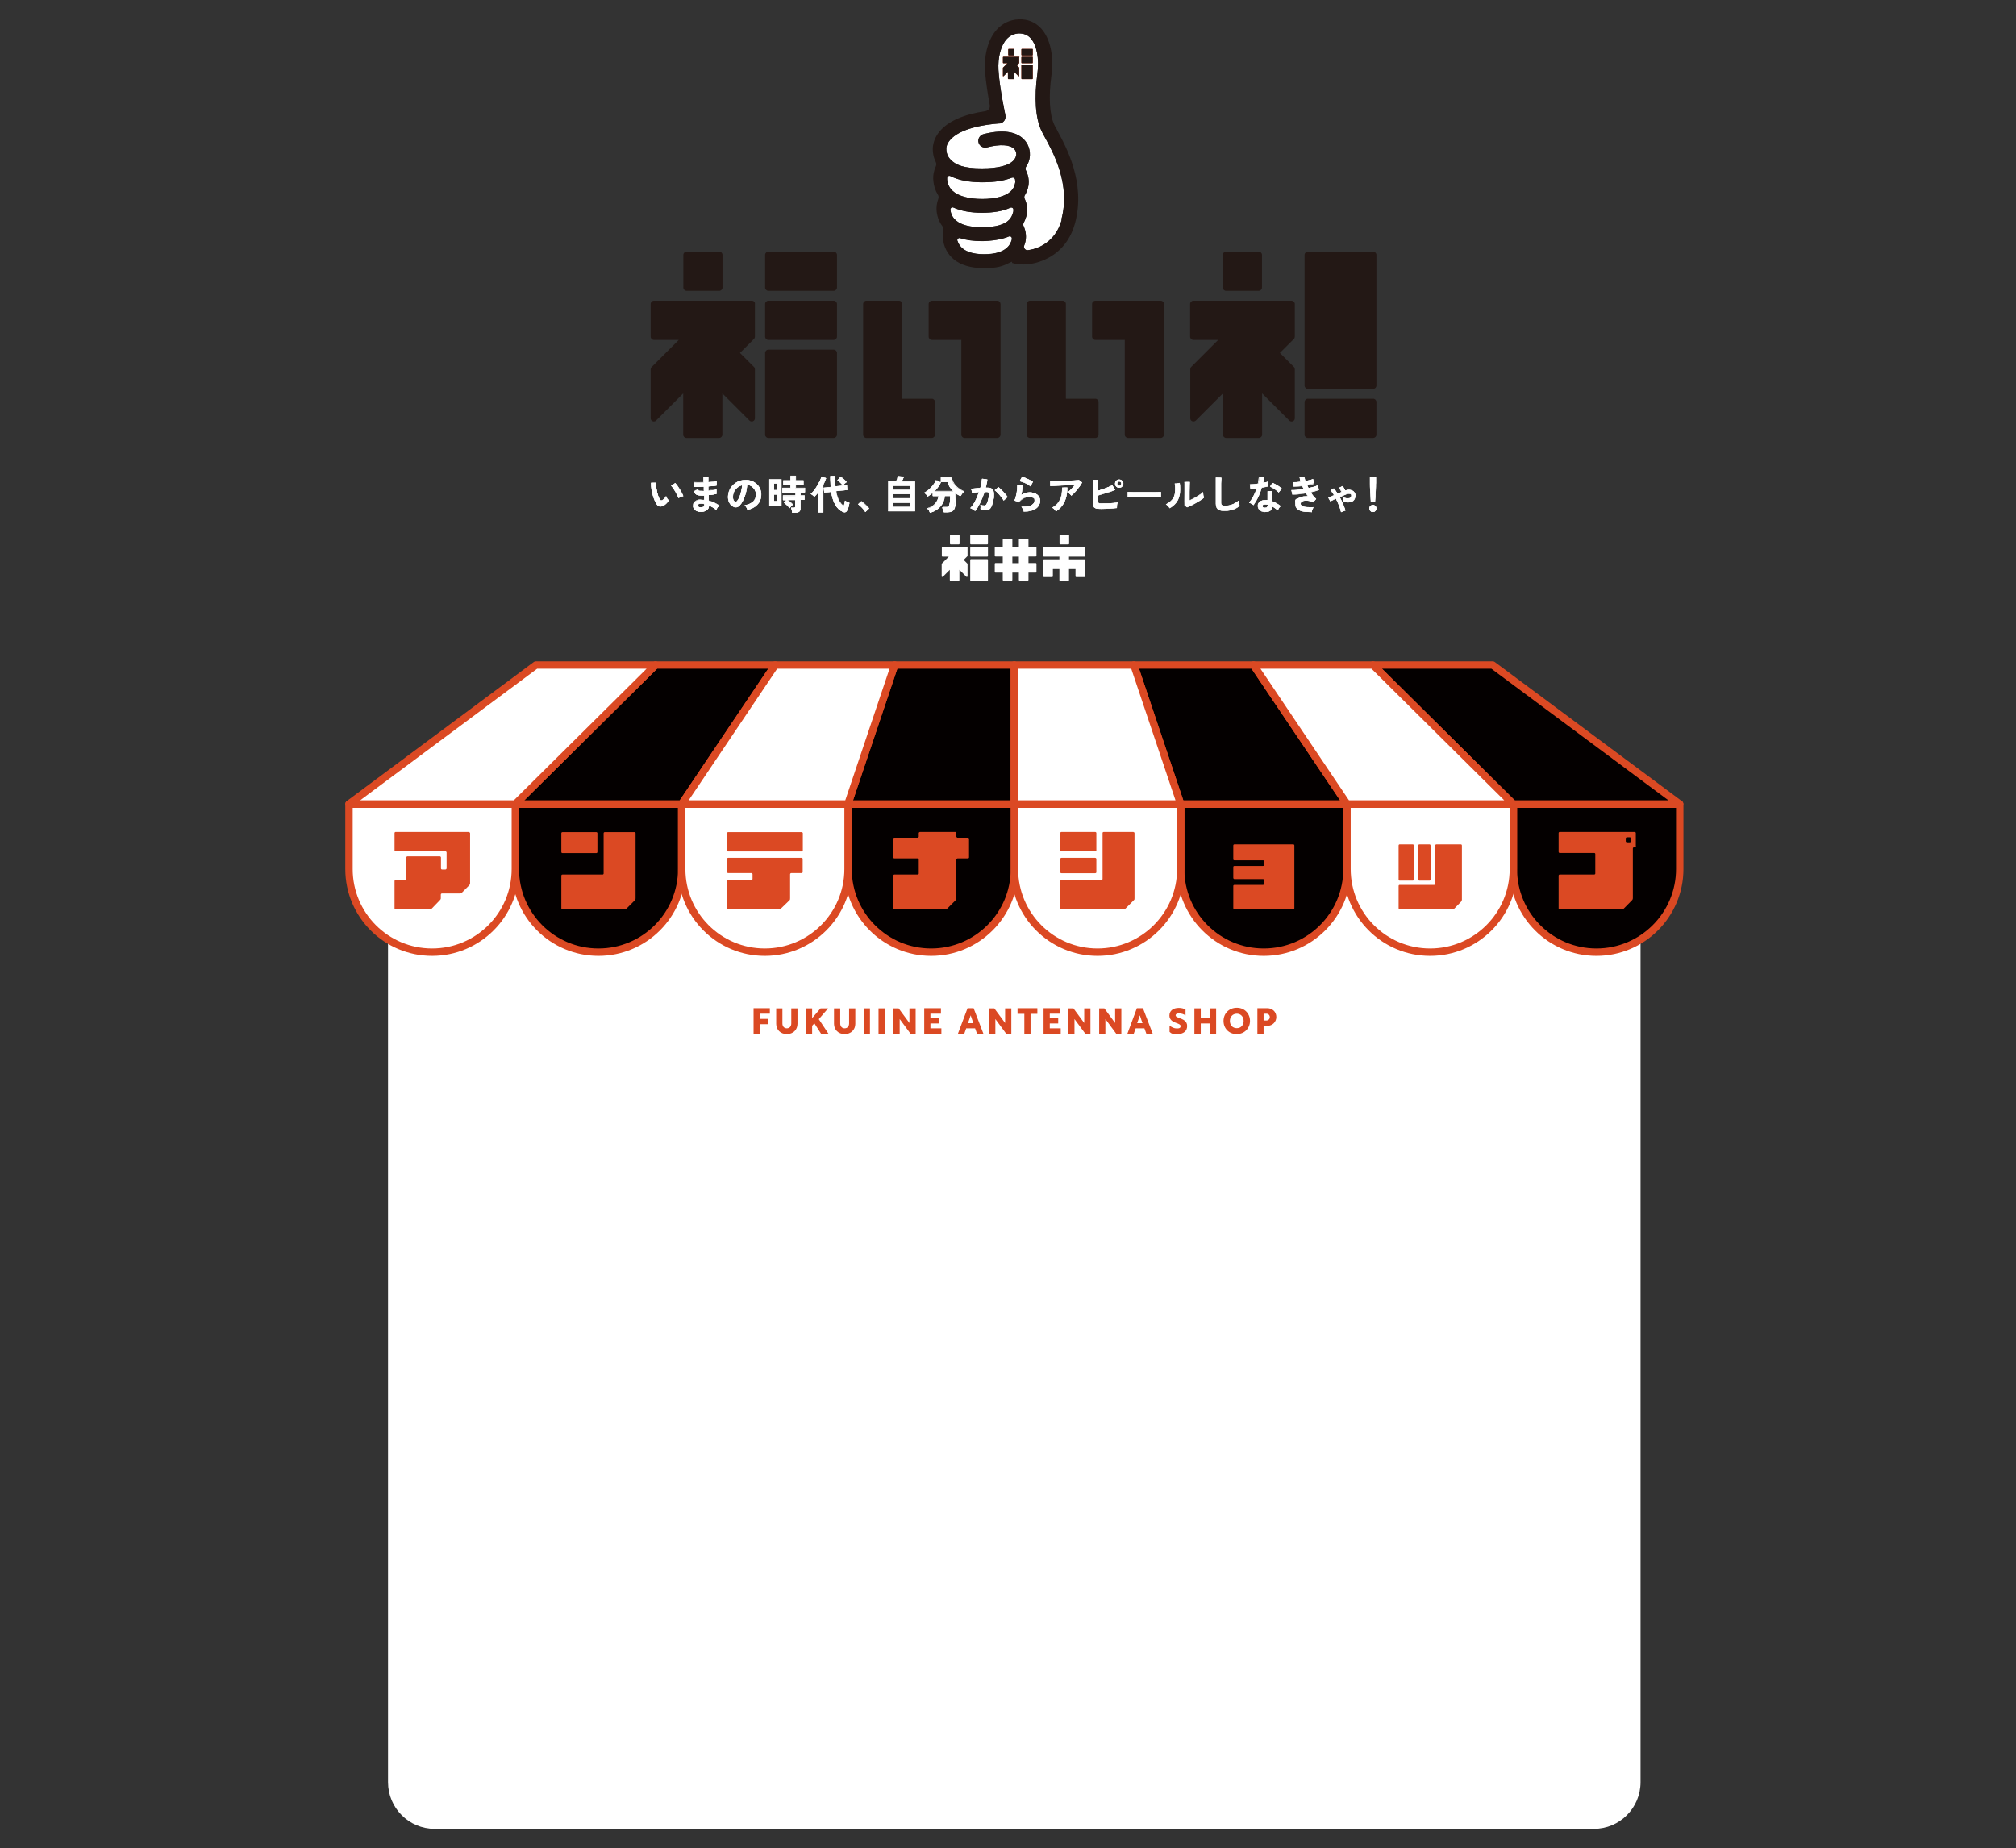 <?xml version="1.0" encoding="UTF-8"?>
<svg id="_レイヤー_1" data-name="レイヤー_1" xmlns="http://www.w3.org/2000/svg" width="1363.3" height="1250" xmlns:xlink="http://www.w3.org/1999/xlink" version="1.1" viewBox="0 0 1363.3 1250">
  <rect x="0" y="0" width="1363.3" height="1250" fill="#333333" stroke="none"/>
  <!-- Generator: Adobe Illustrator 29.0.1, SVG Export Plug-In . SVG Version: 2.1.0 Build 192)  -->
  <defs>
    <style>
      .st0, .st1 {
        fill: none;
      }

      .st1 {
        stroke: #db4923;
        stroke-linejoin: round;
        stroke-width: 5px;
      }

      .st2 {
        fill: #040000;
      }

      .st3 {
        fill: #db4923;
      }

      .st4 {
        fill: #231815;
      }

      .st5 {
        fill: #fff;
      }

      .st6 {
        clip-path: url(#clippath);
      }
    </style>
    <clipPath id="clippath">
      <rect class="st0" x="440" y="170.2" width="490.8" height="126"/>
    </clipPath>
  </defs>
  <g id="_レイヤー_11" data-name="_レイヤー_1">
    <path class="st5" d="M1077.9,1236.9H293.9c-17.4,0-31.5-14.1-31.5-31.6v-582.1c0-17.4,14.1-31.5,31.5-31.5h783.9c17.4,0,31.6,14.1,31.6,31.5v582.1c0,17.5-14.1,31.6-31.5,31.6"/>
    <path class="st2" d="M404.7,644h0c-31.1,0-56.2-25.2-56.2-56.2v-43.9h112.5v43.9c0,31-25.2,56.2-56.3,56.2"/>
    <path class="st1" d="M404.7,644h0c-31.1,0-56.2-25.2-56.2-56.2v-43.9h112.5v43.9c0,31-25.2,56.2-56.3,56.2Z"/>
    <path class="st2" d="M629.7,644h0c-31.1,0-56.2-25.2-56.2-56.2v-43.9h112.5v43.9c0,31-25.3,56.2-56.3,56.2"/>
    <path class="st1" d="M629.7,644h0c-31.1,0-56.2-25.2-56.2-56.2v-43.9h112.5v43.9c0,31-25.3,56.2-56.3,56.2Z"/>
    <path class="st2" d="M854.6,644h0c-31.1,0-56.2-25.2-56.2-56.2v-43.9h112.5v43.9c0,31-25.2,56.2-56.3,56.2"/>
    <path class="st1" d="M854.6,644h0c-31.1,0-56.2-25.2-56.2-56.2v-43.9h112.5v43.9c0,31-25.2,56.2-56.3,56.2Z"/>
    <path class="st2" d="M1079.6,644h0c-31.1,0-56.2-25.2-56.2-56.2v-43.9h112.5v43.9c0,31-25.3,56.2-56.3,56.2"/>
    <path class="st1" d="M1079.6,644h0c-31.1,0-56.2-25.2-56.2-56.2v-43.9h112.5v43.9c0,31-25.3,56.2-56.3,56.2Z"/>
    <polygon class="st2" points="524.2 449.8 443.3 449.8 348.5 543.8 461 543.8 524.2 449.8"/>
    <polygon class="st1" points="524.2 449.8 443.3 449.8 348.5 543.8 461 543.8 524.2 449.8"/>
    <polygon class="st2" points="685.9 449.8 605 449.8 573.4 543.8 685.9 543.8 685.9 449.8"/>
    <polygon class="st1" points="685.9 449.8 605 449.8 573.4 543.8 685.9 543.8 685.9 449.8"/>
    <polygon class="st2" points="847.7 449.8 766.8 449.8 798.4 543.8 910.9 543.8 847.7 449.8"/>
    <polygon class="st1" points="847.7 449.8 766.8 449.8 798.4 543.8 910.9 543.8 847.7 449.8"/>
    <polygon class="st2" points="1009.4 449.8 928.5 449.8 1023.3 543.8 1135.8 543.8 1009.4 449.8"/>
    <polygon class="st1" points="1009.4 449.8 928.5 449.8 1023.3 543.8 1135.8 543.8 1009.4 449.8"/>
    <path class="st5" d="M292.2,644h0c-31.1,0-56.2-25.2-56.2-56.2v-43.9h112.5v43.9c0,31-25.2,56.2-56.3,56.2"/>
    <path class="st1" d="M292.2,644h0c-31.1,0-56.2-25.2-56.2-56.2v-43.9h112.5v43.9c0,31-25.2,56.2-56.3,56.2Z"/>
    <path class="st5" d="M517.2,644h0c-31.1,0-56.2-25.2-56.2-56.2v-43.9h112.5v43.9c0,31-25.2,56.2-56.3,56.2"/>
    <path class="st1" d="M517.2,644h0c-31.1,0-56.2-25.2-56.2-56.2v-43.9h112.5v43.9c0,31-25.2,56.2-56.3,56.2Z"/>
    <path class="st5" d="M742.2,644h0c-31.1,0-56.2-25.2-56.2-56.2v-43.9h112.5v43.9c0,31-25.3,56.2-56.3,56.2"/>
    <path class="st1" d="M742.2,644h0c-31.1,0-56.2-25.2-56.2-56.2v-43.9h112.5v43.9c0,31-25.3,56.2-56.3,56.2Z"/>
    <path class="st5" d="M967.1,644h0c-31.1,0-56.2-25.2-56.2-56.2v-43.9h112.5v43.9c0,31-25.2,56.2-56.3,56.2"/>
    <path class="st1" d="M967.1,644h0c-31.1,0-56.2-25.2-56.2-56.2v-43.9h112.5v43.9c0,31-25.2,56.2-56.3,56.2Z"/>
    <polygon class="st5" points="443.3 449.8 362.4 449.8 236 543.8 348.5 543.8 443.3 449.8"/>
    <polygon class="st1" points="443.3 449.8 362.4 449.8 236 543.8 348.5 543.8 443.3 449.8"/>
    <polygon class="st5" points="605 449.8 524.2 449.8 461 543.8 573.4 543.8 605 449.8"/>
    <polygon class="st1" points="605 449.8 524.2 449.8 461 543.8 573.4 543.8 605 449.8"/>
    <polygon class="st5" points="766.8 449.8 685.9 449.8 685.9 543.8 798.4 543.8 766.8 449.8"/>
    <polygon class="st1" points="766.8 449.8 685.9 449.8 685.9 543.8 798.4 543.8 766.8 449.8"/>
    <polygon class="st5" points="928.5 449.8 847.7 449.8 910.9 543.8 1023.3 543.8 928.5 449.8"/>
    <polygon class="st1" points="928.5 449.8 847.7 449.8 910.9 543.8 1023.3 543.8 928.5 449.8"/>
    <polygon class="st3" points="509.6 681.9 520.6 681.9 520.6 685.6 513.8 685.6 513.8 689.1 519.3 689.1 519.3 692.7 513.8 692.7 513.8 699.1 509.6 699.1 509.6 681.9"/>
    <path class="st3" d="M539.3,692.5c0,3.9-2.9,6.9-7.2,6.9s-7.2-3-7.2-6.9v-10.5h4.2v10.2c0,2,1.2,3.3,3,3.3s3-1.3,3-3.3v-10.2h4.2v10.5Z"/>
    <polygon class="st3" points="554.9 682 560 682 553.7 689.3 560.2 699.1 555.2 699.1 550.7 692.1 549.2 693.8 549.2 699.1 545 699.1 545 682 549.2 682 549.2 688.6 554.9 682"/>
    <path class="st3" d="M578.4,692.5c0,3.9-2.9,6.9-7.2,6.9s-7.2-3-7.2-6.9v-10.5h4.2v10.2c0,2,1.2,3.3,3,3.3s3-1.3,3-3.3v-10.2h4.2v10.5Z"/>
    <rect class="st3" x="584.1" y="682" width="4.2" height="17.1"/>
    <rect class="st3" x="594.1" y="682" width="4.2" height="17.1"/>
    <polygon class="st3" points="619.2 682 619.2 699.1 615.7 699.1 608.4 689.2 608.4 699.1 604.2 699.1 604.2 682 607.7 682 615 691.9 615 682 619.2 682"/>
    <polygon class="st3" points="625 681.9 636.3 681.9 636.3 685.6 629.2 685.6 629.2 688.7 634.9 688.7 634.9 692.2 629.2 692.2 629.2 695.5 636.6 695.5 636.6 699.1 625 699.1 625 681.9"/>
    <path class="st3" d="M654.3,681.9h4.1l6.6,17.2h-4.3l-1.3-3.6h-6l-1.3,3.6h-4.3l6.5-17.2h0ZM658.2,692l-1.8-5.3-1.8,5.3h3.6Z"/>
    <polygon class="st3" points="683.9 682 683.9 699.1 680.4 699.1 673.1 689.2 673.1 699.1 668.9 699.1 668.9 682 672.4 682 679.7 691.9 679.7 682 683.9 682"/>
    <polygon class="st3" points="692.7 685.7 688.1 685.7 688.1 681.9 701.5 681.9 701.5 685.7 696.9 685.7 696.9 699.1 692.7 699.1 692.7 685.7"/>
    <polygon class="st3" points="705.7 681.9 717 681.9 717 685.6 709.9 685.6 709.9 688.7 715.6 688.7 715.6 692.2 709.9 692.2 709.9 695.5 717.3 695.5 717.3 699.1 705.7 699.1 705.7 681.9"/>
    <polygon class="st3" points="737.4 682 737.4 699.1 733.9 699.1 726.6 689.2 726.6 699.1 722.4 699.1 722.4 682 725.9 682 733.2 691.9 733.2 682 737.4 682"/>
    <polygon class="st3" points="758.3 682 758.3 699.1 754.8 699.1 747.5 689.2 747.5 699.1 743.3 699.1 743.3 682 746.8 682 754.1 691.9 754.1 682 758.3 682"/>
    <path class="st3" d="M768.8,681.9h4.1l6.6,17.2h-4.3l-1.3-3.6h-5.9l-1.3,3.6h-4.3l6.4-17.2h0ZM772.6,692l-1.8-5.3-1.8,5.3h3.6Z"/>
    <path class="st3" d="M801.7,682.8v4c-1.1-.9-2.9-1.4-4.4-1.4s-2.3.5-2.3,1.3.8,1.2,2.5,1.8c2.4.9,5.3,2,5.3,5.4s-2.4,5.5-6.6,5.5-4.1-.6-5.3-1.5v-4.3c1.2,1.1,3.1,2,5,2s2.5-.6,2.5-1.6-1.2-1.5-2.9-2.1c-2-.7-4.7-1.9-4.7-5s2.3-5.2,6.4-5.2c1.7,0,3.3.4,4.5,1.1"/>
    <polygon class="st3" points="807.7 682 812 682 812 688.5 818.2 688.5 818.2 682 822.4 682 822.4 699.1 818.2 699.1 818.2 692.2 812 692.2 812 699.1 807.7 699.1 807.7 682"/>
    <path class="st3" d="M845.3,690.5c0,4.9-3.7,8.9-9,8.9s-8.9-3.9-8.9-8.9,3.7-8.9,9-8.9,8.9,4,8.9,8.9M831.7,690.5c0,2.8,1.8,4.9,4.7,4.9s4.6-2.2,4.6-4.9-1.8-4.9-4.6-4.9-4.7,2.1-4.7,4.9"/>
    <path class="st3" d="M854.5,699.1h-4.2v-17.2h6.7c3.5,0,6.1,2.5,6.1,5.9s-2.6,6-6,6h-2.6v5.3h0ZM856.4,690.2c1.3,0,2.3-1,2.3-2.3s-1-2.3-2.3-2.3h-1.9v4.6h1.9Z"/>
    <path class="st3" d="M317,562.8c.5,0,.9.4.9.7v33.9c0,.5-.3,1.1-.6,1.4l-5.1,5.1c-.3.3-.8.4-1.2.4h-12.1c-.5,0-.8.3-.8.8v2.5c0,.5-.3.9-.6,1.2l-5.6,5.8c-.3.3-.9.4-1.3.4h-23.1c-.4,0-.7-.3-.7-.7v-18.4c0-.3.3-.7.7-.7h6.5c.3,0,.8-.3.8-.8v-14.5c0-.3.3-.7.7-.7h22c.3,0,.7.4.7.7v7.4c0,.5.3.8.8.8h2.2c.3,0,.8-.3.8-.8v-10.7c0-.5-.5-.8-.8-.8h-33.7c-.4,0-.7-.4-.7-.7v-11.7c0-.3.3-.7.7-.7h49.5Z"/>
    <path class="st3" d="M766.5,562.8c.4,0,.7.3.7.7v44.1c0,.5,0,.9-.4,1.2l-5.8,5.8c-.3.3-.9.4-1.2.4h-42c-.5,0-.8-.3-.8-.7v-18.4c0-.3.3-.7.8-.7h27.1c.4,0,.7-.3.7-.8v-31c0-.4.3-.7.8-.7h20.1ZM741.4,575.1c0,.3-.3.7-.8.7h-22.8c-.5,0-.8-.4-.8-.7v-11.7c0-.3.3-.7.8-.7h22.8c.5,0,.8.4.8.7v11.7ZM741.4,589.9c0,.4-.3.7-.8.7h-22.8c-.5,0-.8-.3-.8-.7v-8.8c0-.5.3-.9.8-.9h22.8c.5,0,.8.4.8.9v8.8Z"/>
    <path class="st3" d="M987.9,571.1c.4,0,.7.3.7.8v36.7c0,.4-.3,1-.6,1.3l-4.5,4.6c-.3.3-.9.4-1.2.4h-35.8c-.4,0-.7-.3-.7-.7v-15c0-.4.3-.7.7-.7h23.3c.5,0,.8-.3.8-.8v-25.8c0-.5.3-.8.7-.8h16.6ZM956.1,594.9c0,.4-.3.7-.8.7h-8.8c-.4,0-.7-.3-.7-.7v-23c0-.5.3-.8.7-.8h8.8c.5,0,.8.3.8.8v23ZM967.4,594.9c0,.4-.3.7-.7.7h-6.8c-.5,0-.8-.3-.8-.7v-23c0-.5.3-.8.8-.8h6.8c.4,0,.7.3.7.8v23Z"/>
    <path class="st3" d="M542,562.8c.5,0,.9.4.9.7v11.7c0,.4-.4.7-.9.7h-49.6c-.4,0-.7-.3-.7-.7v-11.7c0-.3.3-.7.7-.7h49.6ZM491.7,581c0-.5.3-.8.7-.8h49.6c.5,0,.8.3.8.8v8.8c0,.4-.3.7-.8.7h-6.9c-.5,0-.8.5-.8.8v16.2c0,.5,0,1.1-.4,1.4l-5.8,5.6c-.3.3-.9.4-1.2.4h-34.5c-.4,0-.7-.3-.7-.7v-18.3c0-.3.3-.7.7-.7h15.8c.4,0,.7-.3.7-.8v-3.1c0-.3-.3-.8-.7-.8h-15.8c-.4,0-.7-.3-.7-.7v-8.8h0Z"/>
    <path class="st3" d="M429.1,562.8c.4,0,.7.4.7.7v44.1c0,.5-.1,1.1-.4,1.2l-5.8,5.8c-.3.3-.7.4-1.2.4h-42c-.5,0-.8-.3-.8-.7v-22c0-.5.3-.8.8-.8h27.1c.4,0,.7-.3.7-.7v-27.3c0-.3.3-.7.8-.7h20.1ZM404,576.2c0,.5-.3.8-.8.8h-22.8c-.5,0-.8-.3-.8-.8v-12.7c0-.3.3-.7.8-.7h22.8c.5,0,.8.4.8.7v12.7Z"/>
    <path class="st3" d="M655.3,579.9c0,.4-.4.7-.7.7h-7.1c-.3,0-.8.5-.8.9v26.1c0,.5,0,.9-.4,1.2l-5.8,5.8c-.3.3-.7.4-1.2.4h-34.5c-.4,0-.7-.3-.7-.7v-22c0-.5.3-.8.7-.8h15.8c.4,0,.7-.3.7-.7v-9.3c0-.4-.3-.9-.7-.9h-15.8c-.4,0-.7-.3-.7-.7v-12.6c0-.4.3-.7.7-.7h15.8c.4,0,.7-.5.7-.8v-2.4c0-.3.5-.7.9-.7h23.8c.4,0,.7.4.7.7v2.4c0,.3.5.8.8.8h7.1c.3,0,.7.3.7.7v12.6h0Z"/>
    <path class="st3" d="M874.6,571.1c.4,0,.7.3.7.8v42.3c0,.4-.3.7-.7.7h-39.8c-.5,0-.8-.3-.8-.7v-15c0-.4.3-.7.8-.7h19.3c.5,0,.9-.5.9-.8v-2.4c0-.4-.4-.7-.9-.7h-19.3c-.5,0-.8-.5-.8-.8v-7.4c0-.4.3-.7.8-.7h19.3c.5,0,.9-.3.9-.8v-2.2c0-.5-.4-.8-.9-.8h-19.3c-.5,0-.8-.3-.8-.7v-9.3c0-.5.3-.8.8-.8h39.8Z"/>
    <path class="st3" d="M1106.3,572.3c0,.5-.3.8-.8.8h-.6c-.4,0-.7.4-.7.7v33.8c0,.5-.2.9-.5,1.2l-5.7,5.8c-.3.3-.9.4-1.2.4h-42.1c-.4,0-.7-.3-.7-.7v-22c0-.5.3-.8.7-.8h23.3c.5,0,.8-.3.8-.7v-13.2c0-.4-.3-.7-.8-.7h-23.3c-.4,0-.7-.3-.7-.8v-12.7c0-.3.3-.7.7-.7h50.7c.5,0,.8.4.8.7v8.9h0ZM1099.4,569c0,.4.5.7.8.7h1.9c.5,0,.8-.3.8-.7v-2c0-.4-.3-.7-.8-.7h-1.9c-.3,0-.8.3-.8.7v2Z"/>
    <path class="st5" d="M646.6,149.2c-2.3-1.9-3.6-4.4-3.9-7.4h0c0-1.1,1.1-1.9,2.1-1.4,5.1,2.3,11.6,3.5,19.3,3.5s14.1-1.1,19.1-3.4c1-.4,2.1.2,2.1,1.3s0,1.4-.3,2.1c-.5,1.9-1.3,3.4-2.5,4.7-3.2,3.4-9.4,5.1-18.5,5.1-7.8,0-13.9-1.5-17.4-4.5"/>
    <path class="st5" d="M684.4,120.2c.8-.3,1.7.1,2,1,.2.9.3,1.9,0,2.9-.4,2.1-1.4,3.9-3,5.4-3.6,3.3-10.3,5.1-19.3,5.1s-16.2-2-20-5.6c-2.1-2-3.3-4.5-3.6-7.5v-1.1c0-1.1,1.2-1.8,2.2-1.3,5.5,2.8,12.6,4.2,21.5,4.2s14.9-1.1,20.1-3.1"/>
    <path class="st5" d="M647.4,162.8c-.3-1.1.8-2.2,1.9-1.8,4.2,1.4,9.1,2,14.7,2s13.5-1,18.2-3.1c1.1-.5,2.3.5,2,1.6,0,.2,0,.4,0,.5-.7,2.5-3,9.9-18.6,9.9-7.2.1-15.8-1.6-18.1-9.1"/>
    <path class="st5" d="M718,148.5c-3,10.9-9.8,16-14.9,18.4-2.8,1.3-5.5,2-8,2.3-1.8.2-3.1-1.5-2.5-3.1.2-.5.3-.9.5-1.4,1.2-3.9.8-8.1-.9-11.8-.3-.6-.3-1.4,0-2,.7-1.4,1.3-2.9,1.8-4.5,1.1-4,.7-8.2-1.1-12-.3-.7-.3-1.5,0-2.1,1.2-2,2.1-4.1,2.5-6.4.7-3.7,0-7.3-1.6-10.6-.4-.8-.4-1.7,0-2.4,1-1.5,1.8-3.1,2.2-4.8,1-3.6.7-9.4-3.6-13.8-3.8-3.9-11.5-7.6-27.2-3.6-2.3.6-3.9,2.8-3.6,5.1.4,2.8,3.1,4.6,5.8,3.9,8.8-2.3,15.5-1.9,18.4,1,1.6,1.7,1.6,3.8,1.3,4.8-.5,1.8-1.5,3.1-3.2,4.3-2.6,1.9-8.2,4.1-20,4.1s-17.8-2.2-21.4-6.3c-1.5-1.6-2.3-3.6-2.5-5.8-.2-1.7,0-4.2,2.4-7,6.8-8.1,23.8-10.6,33.3-11.3h0c.2,0,.4,0,.6,0,2.5-.5,4.1-3,3.6-5.5,0-.2-4-18.6-4.7-30.6-.5-8.4,1.6-16.6,5.5-20.9,2.2-2.4,4.9-3.7,8.2-3.9,3.3,0,5.9.9,8,3.2,4.2,4.6,6,13.9,4.6,24.2-2.2,16.1-1.3,29.8,2.7,38.3.5,1.2,1.4,2.7,2.4,4.6,5.6,10.3,17.6,31.9,11.1,55.7"/>
    <path class="st3" d="M685.7,33.1h-3.6c-.2,0-.3.2-.3.4v3.6c0,.2.2.4.3.4h3.6c.2,0,.3-.2.3-.4v-3.6c0-.3,0-.4-.3-.4"/>
    <path class="st3" d="M698.1,33.1h-7.1c-.2,0-.3.2-.3.4v3.6c0,.2.2.4.3.4h7.1c.2,0,.3-.2.3-.4v-3.6c.1-.3,0-.4-.3-.4"/>
    <path class="st3" d="M698.1,38.4h-7.1c-.2,0-.3.2-.3.4v3.6c0,.2.2.4.3.4h7.1c.2,0,.3-.2.3-.4v-3.6c.1-.2,0-.4-.3-.4"/>
    <path class="st3" d="M698.1,43.8h-7.1c-.2,0-.3.2-.3.4v8.9c0,.2.2.4.3.4h7.1c.2,0,.3-.2.3-.4v-8.9c.1-.3,0-.4-.3-.4"/>
    <path class="st3" d="M689.2,38.4h-10.7c-.2,0-.3.2-.3.4v3.6c0,.2.2.4.3.4h2.7l-3,3c0,0,0,.2,0,.2v5.3c0,0,0,.3.2.3h0c0,0,.2,0,.2,0l3-3v4.5c0,.2.2.4.3.4h3.6c.2,0,.3-.2.3-.4v-4.5l3,3c0,0,.2,0,.2,0h0c0,0,.2-.2.2-.3v-5.4c0,0,0-.2,0-.2l-1.5-1.5,1.5-1.5c0,0,0-.2,0-.2v-3.6c.3-.3.1-.5,0-.5"/>
    <g class="st6">
      <g>
        <path class="st4" d="M608,203.4h-22.1c-1.2,0-2.2,1-2.2,2.2v88.4c0,1.2,1,2.2,2.2,2.2h44.2c1.2,0,2.2-1,2.2-2.2v-22.1c0-1.2-1-2.2-2.2-2.2h-19.9v-64.1c0-1.2-1-2.2-2.2-2.2"/>
        <path class="st4" d="M674.4,203.4h-44.2c-1.2,0-2.2,1-2.2,2.2v22.1c0,1.2,1,2.2,2.2,2.2h19.9v64.1c0,1.2,1,2.2,2.2,2.2h22.1c1.2,0,2.2-1,2.2-2.2v-88.4c-.1-1.3-1-2.2-2.2-2.2"/>
        <path class="st4" d="M718.6,203.4h-22.1c-1.2,0-2.2,1-2.2,2.2v88.4c0,1.2,1,2.2,2.2,2.2h44.2c1.2,0,2.2-1,2.2-2.2v-22.1c0-1.2-1-2.2-2.2-2.2h-19.9v-64.1c0-1.2-1-2.2-2.2-2.2"/>
        <path class="st4" d="M784.9,203.4h-44.2c-1.2,0-2.2,1-2.2,2.2v22.1c0,1.2,1,2.2,2.2,2.2h19.9v64.1c0,1.2,1,2.2,2.2,2.2h22.1c1.2,0,2.2-1,2.2-2.2v-88.4c0-1.3-1-2.2-2.2-2.2"/>
        <path class="st4" d="M486.4,170.2h-22.1c-1.2,0-2.2,1-2.2,2.2v22.1c0,1.2,1,2.2,2.2,2.2h22.1c1.2,0,2.2-1,2.2-2.2v-22.1c0-1.2-1-2.2-2.2-2.2"/>
        <path class="st4" d="M563.8,170.2h-44.2c-1.2,0-2.2,1-2.2,2.2v22.1c0,1.2,1,2.2,2.2,2.2h44.2c1.2,0,2.2-1,2.2-2.2v-22.1c0-1.2-1-2.2-2.2-2.2"/>
        <path class="st4" d="M563.8,203.4h-44.2c-1.2,0-2.2,1-2.2,2.2v22.1c0,1.2,1,2.2,2.2,2.2h44.2c1.2,0,2.2-1,2.2-2.2v-22.1c0-1.2-1-2.2-2.2-2.2"/>
        <path class="st4" d="M563.8,236.5h-44.2c-1.2,0-2.2,1-2.2,2.2v55.3c0,1.2,1,2.2,2.2,2.2h44.2c1.2,0,2.2-1,2.2-2.2v-55.3c0-1.2-1-2.2-2.2-2.2"/>
        <path class="st4" d="M508.5,203.4h-66.3c-1.2,0-2.2,1-2.2,2.2v22.1c0,1.2,1,2.2,2.2,2.2h16.8l-18.4,18.4c-.4.4-.6,1-.6,1.5v33.1c0,.9.5,1.7,1.3,2,.3.1.6.2.8.2.6,0,1.1-.2,1.5-.6l18.4-18.4v27.9c0,1.2,1,2.2,2.2,2.2h22.1c1.2,0,2.2-1,2.2-2.2v-27.9l18.4,18.4c.4.4,1,.6,1.5.6s.6-.1.8-.2c.8-.3,1.3-1.1,1.3-2v-33.2c0-.6-.2-1.1-.6-1.5l-9.5-9.5,9.5-9.5c.4-.4.6-1,.6-1.5v-22.1c.2-1.2-.8-2.2-2-2.2"/>
        <path class="st4" d="M928.6,269.7h-44.2c-1.2,0-2.2,1-2.2,2.2v22.1c0,1.2,1,2.2,2.2,2.2h44.2c1.2,0,2.2-1,2.2-2.2v-22.1c0-1.2-1-2.2-2.2-2.2"/>
        <path class="st4" d="M928.6,170.2h-44.2c-1.2,0-2.2,1-2.2,2.2v88.4c0,1.2,1,2.2,2.2,2.2h44.2c1.2,0,2.2-1,2.2-2.2v-88.4c0-1.2-1-2.2-2.2-2.2"/>
        <path class="st4" d="M851.2,170.2h-22.1c-1.2,0-2.2,1-2.2,2.2v22.1c0,1.2,1,2.2,2.2,2.2h22.1c1.2,0,2.2-1,2.2-2.2v-22.1c0-1.2-1-2.2-2.2-2.2"/>
        <path class="st4" d="M873.3,203.4h-66.3c-1.2,0-2.2,1-2.2,2.2v22.1c0,1.2,1,2.2,2.2,2.2h16.8l-18.3,18.3c-.4.4-.6,1-.6,1.5v33.2c0,.9.5,1.7,1.3,2,.3.1.6.2.8.2.6,0,1.1-.2,1.6-.6l18.4-18.4v27.9c0,1.2,1,2.2,2.2,2.2h22.1c1.2,0,2.2-1,2.2-2.2v-27.9l18.4,18.4c.4.4,1,.6,1.6.6s.6-.1.8-.2c.8-.3,1.3-1.1,1.3-2v-33.2c0-.6-.2-1.1-.6-1.5l-9.5-9.5,9.5-9.5c.4-.4.6-1,.6-1.5v-22.1c0-1.2-1.1-2.2-2.3-2.2"/>
      </g>
    </g>
    <path class="st4" d="M715,88.2c-.9-1.6-1.7-3-2.1-3.9-3.2-6.9-3.8-19-1.9-33.2,1.8-13.2-.8-25.1-6.9-31.8-4-4.4-9.3-6.5-15.3-6.2-5.8.2-10.9,2.7-14.8,7-6.7,7.4-8.5,19.2-7.9,27.8.5,7.3,2,16.5,3.2,23.2.4,2-1,3.8-3,4.1-14.8,2.2-25.1,6.8-30.9,13.7-3.4,4.1-5.1,9.1-4.5,14,.2,2.4.9,4.6,1.9,6.7.5.9.5,2,0,3-1.4,3.2-2,6.6-1.6,9.9.3,3.3,1.3,6.4,3,9.1.6.9.7,2,.3,3-1,2.7-1.4,5.5-1.1,8.3.4,3.8,1.7,7.2,3.9,10.1.6.8.8,1.8.6,2.7-.3,1.8-.4,3.5-.3,5.3.5,5.9,3.1,10.9,7.5,14.5,4.8,3.9,11.7,5.9,20.4,5.9s12.4-1.3,16.4-3.3,1.8-.5,2.7-.2c2,.6,4.5,1,7.3,1,4.5,0,9.8-1,15.1-3.5,7-3.2,16.1-10.1,20-24.5,7.4-27.4-6.3-52.1-12.1-62.7M646.6,149.2c-2.3-1.9-3.6-4.4-3.9-7.4h0c0-1.1,1.1-1.9,2.1-1.4,5.1,2.3,11.6,3.5,19.3,3.5s14.1-1.1,19.1-3.4c1-.4,2.1.2,2.1,1.3s0,1.4-.3,2.1c-.5,1.9-1.3,3.4-2.5,4.7-3.2,3.4-9.4,5.1-18.5,5.1-7.8,0-13.9-1.5-17.4-4.5M684.4,120.2c.8-.3,1.7.1,2,1,.2.9.3,1.9,0,2.9-.4,2.1-1.4,3.9-3,5.4-3.6,3.3-10.3,5.1-19.3,5.1s-16.2-2-20-5.6c-2.1-2-3.3-4.5-3.6-7.5v-1.1c0-1.1,1.2-1.8,2.2-1.3,5.5,2.8,12.6,4.2,21.5,4.2s14.9-1.1,20.1-3.1M647.4,162.9c-.3-1.1.8-2.2,1.9-1.8,4.2,1.4,9.1,2,14.7,2s13.5-1,18.2-3.1c1.1-.5,2.3.5,2,1.6,0,.2,0,.4,0,.5-.7,2.5-3,9.9-18.6,9.9-7.2,0-15.8-1.7-18.1-9.1M718,148.5c-3,10.9-9.8,16-14.9,18.4-2.8,1.3-5.5,2-8,2.3-1.8.2-3.1-1.5-2.5-3.1.2-.5.3-.9.5-1.4,1.2-3.9.8-8.1-.9-11.8-.3-.6-.3-1.4,0-2,.7-1.4,1.3-2.9,1.8-4.5,1.1-4,.7-8.2-1.1-12-.3-.7-.3-1.5,0-2.1,1.2-2,2.1-4.1,2.5-6.4.7-3.7,0-7.3-1.6-10.6-.4-.8-.4-1.7,0-2.4,1-1.5,1.8-3.1,2.2-4.8,1-3.6.7-9.4-3.6-13.8-3.8-3.9-11.5-7.6-27.2-3.6-2.3.6-3.9,2.8-3.6,5.1.4,2.8,3.1,4.6,5.8,3.9,8.8-2.3,15.5-1.9,18.4,1,1.6,1.7,1.6,3.8,1.3,4.8-.5,1.8-1.5,3.1-3.2,4.3-2.6,1.9-8.2,4.1-20,4.1s-17.8-2.2-21.4-6.3c-1.5-1.6-2.3-3.6-2.5-5.8-.2-1.7,0-4.2,2.4-7,6.8-8.1,23.8-10.6,33.3-11.3h0c.2,0,.4,0,.6,0,2.5-.5,4.1-3,3.6-5.5,0-.2-4-18.6-4.7-30.6-.5-8.4,1.6-16.6,5.5-20.9,2.2-2.4,4.9-3.7,8.2-3.9,3.3,0,5.9.9,8,3.2,4.2,4.6,6,13.9,4.6,24.2-2.2,16.1-1.3,29.8,2.7,38.3.5,1.2,1.4,2.7,2.4,4.6,5.6,10.3,17.6,31.9,11.1,55.7"/>
    <path class="st4" d="M685.7,33.1h-3.6c-.2,0-.3.2-.3.4v3.6c0,.2.2.4.3.4h3.6c.2,0,.3-.2.3-.4v-3.6c0-.3,0-.4-.3-.4"/>
    <path class="st4" d="M698.1,33.1h-7.1c-.2,0-.3.2-.3.4v3.6c0,.2.2.4.3.4h7.1c.2,0,.3-.2.3-.4v-3.6c.1-.3,0-.4-.3-.4"/>
    <path class="st4" d="M698.1,38.4h-7.1c-.2,0-.3.2-.3.4v3.6c0,.2.2.4.3.4h7.1c.2,0,.3-.2.3-.4v-3.6c.1-.2,0-.4-.3-.4"/>
    <path class="st4" d="M698.1,43.8h-7.1c-.2,0-.3.2-.3.4v8.9c0,.2.2.4.3.4h7.1c.2,0,.3-.2.3-.4v-8.9c.1-.3,0-.4-.3-.4"/>
    <path class="st4" d="M689.2,38.4h-10.7c-.2,0-.3.2-.3.4v3.6c0,.2.2.4.3.4h2.7l-3,3c0,0,0,.2,0,.2v5.3c0,0,0,.3.2.3h0c0,0,.2,0,.2,0l3-3v4.5c0,.2.2.4.3.4h3.6c.2,0,.3-.2.3-.4v-4.5l3,3c0,0,.2,0,.2,0h0c0,0,.2-.2.2-.3v-5.4c0,0,0-.2,0-.2l-1.5-1.5,1.5-1.5c0,0,0-.2,0-.2v-3.6c.3-.3.1-.5,0-.5"/>
    <path class="st5" d="M452.2,338.4c-1,1.5-2.2,2.7-3.5,3.4-.8.4-1.5.6-2.1.6-1,0-1.8-.5-2.5-1.6-1.1-1.7-2-3.9-2.7-6.7-.7-2.7-1-5.3-1-7.6h3.3c-.1,1.7.1,3.7.6,6s1.1,4,1.9,5.2c.3.5.6.8,1,.8s.5-.1.8-.2c1-.6,1.8-1.5,2.5-2.6.2,1,.8,1.9,1.7,2.7M461.9,335.6c-1.2.2-2.2.7-3.1,1.2-.4-1.1-1.1-2.6-2.1-4.3-1.1-1.9-2-3.2-2.8-3.9l2.6-1.6c.9.9,1.9,2.3,3.1,4.2,1.1,1.8,1.9,3.3,2.3,4.4"/>
    <path class="st5" d="M446.6,342.6c-1,0-1.9-.5-2.6-1.6-1.1-1.7-2-4-2.8-6.8-.7-2.7-1-5.3-1-7.6h0c0-.1,3.5-.1,3.5-.1h0c-.1,1.8.1,3.8.6,6.1.5,2.2,1.1,4,1.9,5.2.3.5.6.7.9.7s.4-.1.7-.2c.9-.6,1.8-1.5,2.5-2.6v-.2c.1,0,.2.2.2.2.3.9.9,1.8,1.7,2.6h.1v.2c-1,1.5-2.2,2.7-3.5,3.5-.8.4-1.5.6-2.2.6M440.5,326.7c0,2.3.3,4.8,1,7.4.7,2.8,1.6,5,2.7,6.7,1.1,1.6,2.5,2,4.5.9,1.3-.7,2.4-1.8,3.4-3.3-.8-.8-1.3-1.6-1.7-2.4-.7,1-1.5,1.9-2.5,2.5-.8.5-1.4.3-1.9-.5-.8-1.2-1.4-3-1.9-5.2s-.7-4.2-.6-5.9l-3-.2h0ZM458.8,337v-.2c-.4-1.1-1.1-2.5-2.1-4.3-1.1-1.9-2-3.2-2.8-3.9h-.1c0-.1,2.8-1.9,2.8-1.9h.1c.9,1,1.9,2.4,3.1,4.3,1.2,1.9,1.9,3.4,2.3,4.5h0c0,.1-.1.1-.1.1-1.2.2-2.2.7-3,1.2l-.2.2h0ZM454.1,328.6c.8.8,1.7,2,2.7,3.9,1,1.7,1.7,3.1,2.1,4.2.8-.5,1.7-.9,2.8-1.1-.4-1.1-1.1-2.6-2.2-4.4s-2.1-3.2-3-4.1l-2.4,1.5h0Z"/>
    <path class="st5" d="M486.4,342c-.8.6-1.5,1.5-2.1,2.8-1.5-1.2-3.2-2.2-4.9-3,0,3-2,4.4-5.9,4.3-1.5,0-2.7-.5-3.5-1.2-.8-.8-1.3-1.8-1.2-2.9s.6-2.2,1.6-2.9c1.1-.8,2.4-1.1,4.1-1,.6,0,1.1.1,1.7.1v-3.1h-1.9c-1.5,0-2.7-.2-3.3-.6-.7-.4-1.2-1.1-1.8-2.2l2.5-1.3c.3.5.7.9,1.1,1,.2.1.8.1,1.5.1h1.7v-3c-3,.1-5.2.2-6.5.2v-3c1.1.1,3.3.1,6.4,0v-3.5h3.1v3.3c2.8-.2,4.7-.4,5.6-.7v3c-.9.2-2.8.4-5.6.6v2.9c2.5-.2,4.2-.5,5.4-.9v3.1c-1.4.3-3.1.5-5.2.7v3.9c2.5.6,4.9,1.7,7.2,3.3M476.3,341.5v-.8c-.8-.1-1.5-.2-2.2-.2-1.5,0-2.3.4-2.3,1.3s.6,1.2,1.9,1.3c1.7.1,2.6-.4,2.6-1.6"/>
    <path class="st5" d="M474,346.1h-.5c-1.5,0-2.7-.5-3.6-1.3s-1.3-1.8-1.3-3,.6-2.2,1.7-3,2.5-1.1,4.2-1c.5,0,1.1.1,1.6.1v-2.8h-1.8c-1.6,0-2.7-.2-3.4-.6-.7-.4-1.3-1.1-1.8-2.3h0c0-.1,2.7-1.5,2.7-1.5h0c.3.6.6.9,1,1,.2.1.7.1,1.5.1h1.6v-2.7c-3,.1-5.1.2-6.4.2h-.1l-.2-3.3h.1c1.2.1,3.4.1,6.4,0v-3.4h0c0-.1,3.3-.1,3.3-.1h0v3.3c2.7-.2,4.5-.4,5.5-.7h.2v3.2h-.1c-.9.2-2.8.4-5.5.6v2.7c2.4-.2,4.1-.5,5.2-.9h.2v3.4h-.1c-1.3.3-3.1.5-5.1.7v3.7c2.5.7,4.9,1.8,7.1,3.3h.1c0,.1-.1.2-.1.2-.8.6-1.5,1.5-2,2.7h-.1c0,.1-.1,0-.1,0-1.4-1.2-3-2.2-4.7-2.9,0,1.2-.4,2.2-1.2,2.9-.9,1-2.3,1.4-4.3,1.4M474,338c-1.4,0-2.7.3-3.6,1-1,.7-1.6,1.7-1.6,2.8s.4,2.1,1.2,2.8c.8.8,2,1.2,3.5,1.2,2.1.1,3.7-.3,4.6-1.2.7-.7,1.1-1.7,1.1-3v-.2h.2c1.7.8,3.4,1.8,4.8,3,.5-1.1,1.2-2,1.9-2.6-2.2-1.5-4.6-2.5-6.9-3.2h-.1c0-.1-.1-4.1-.1-4.1h.1c2-.2,3.7-.4,5.1-.7v-2.9c-1.1.3-2.9.6-5.1.8h-.1v-3.2c-.1,0,0,0,0,0,2.7-.2,4.5-.4,5.5-.6v-2.7c-1,.2-2.8.5-5.5.6h-.1v-3.3h-2.9v3.4h0c0,.1-.1.1-.1.1-3,.1-5.1.1-6.4,0v2.8c1.4,0,3.6,0,6.4-.2h.1v3.2c.1,0,0,0,0,0-.6,0-1.2.1-1.8.1s-1.3,0-1.5-.1c-.5-.1-.8-.4-1.1-1l-2.3,1.2c.5,1,1.1,1.7,1.7,2.1s1.7.5,3.2.5h1.9v3.3c.1,0,0,0,0,0-.6-.1-1.1-.1-1.7-.1-.1.2-.2.2-.4.2M473.9,343.2h-.3c-1.3-.1-2-.5-2-1.4s.8-1.4,2.4-1.4,1.5.1,2.2.2h.1v.8c0,.5-.2.9-.5,1.2-.3.4-1,.6-1.9.6M474,340.7c-1.5,0-2.2.4-2.2,1.2s.6,1.1,1.8,1.2c1,0,1.7-.1,2.1-.5s.4-.6.4-1v-.7c-.7-.2-1.4-.2-2.1-.2"/>
    <path class="st5" d="M514.6,335.3c-.1,2.4-1,4.5-2.6,6.1s-3.7,2.8-6.5,3.4c-.1-.4-.3-1-.7-1.6-.4-.6-.8-1.1-1.1-1.5,2.4-.4,4.3-1.2,5.6-2.4,1.3-1.2,2-2.6,2-4.4.1-1.9-.5-3.6-1.7-4.9s-2.7-2.1-4.4-2.3c-.2,2.7-.7,5.3-1.5,7.6-.9,2.7-2,4.8-3.3,6.2-.9,1-1.8,1.4-2.7,1.4s-1-.1-1.6-.3c-1.1-.5-2.1-1.4-2.8-2.7-.7-1.3-1-2.8-.9-4.4.2-3.2,1.5-5.9,3.9-8s5.3-3,8.7-2.8c2.8.1,5.1,1.2,7,3.1,1.9,2.1,2.8,4.6,2.6,7.5M502,328c-1.9.5-3.4,1.4-4.6,2.8s-1.8,3.1-1.9,5c-.1,1.7.4,2.9,1.4,3.6.2.1.4.2.6.2s.5-.1.7-.3c1-1,1.8-2.5,2.5-4.6.7-2.2,1.1-4.4,1.3-6.7"/>
    <path class="st5" d="M505.5,344.9h0c-.1-.5-.3-1-.7-1.7-.4-.6-.7-1.1-1.1-1.4l-.2-.2h.2c2.4-.3,4.2-1.2,5.5-2.3,1.2-1.2,1.9-2.6,2-4.3.1-1.9-.5-3.5-1.7-4.9-1.1-1.2-2.5-2-4.2-2.2-.2,2.7-.7,5.2-1.5,7.5-.9,2.7-2,4.8-3.4,6.3-.9,1-1.8,1.5-2.8,1.5s-1-.1-1.6-.4c-1.2-.5-2.1-1.4-2.8-2.7-.7-1.3-1-2.8-.9-4.5.2-3.2,1.5-6,3.9-8,2.4-2.1,5.4-3,8.8-2.9,2.8.1,5.2,1.2,7.1,3.1s2.9,4.5,2.7,7.4c-.1,2.4-1,4.5-2.6,6.2s-3.8,2.8-6.5,3.4h-.2ZM504,341.8c.3.3.6.8,1,1.3.4.6.6,1.1.7,1.5,2.7-.6,4.8-1.7,6.3-3.3,1.5-1.6,2.4-3.7,2.5-6.1h0c.2-2.8-.7-5.2-2.7-7.2-1.8-1.9-4.2-2.9-6.9-3.1-3.3-.2-6.2.8-8.6,2.8s-3.7,4.7-3.8,7.9c-.1,1.6.2,3,.9,4.3.7,1.3,1.6,2.2,2.7,2.6.6.2,1.1.3,1.5.3.9,0,1.8-.5,2.7-1.4,1.4-1.5,2.5-3.5,3.3-6.2.8-2.3,1.3-4.9,1.5-7.6h0c0-.1.1-.1.1-.1,1.8.2,3.3,1,4.5,2.3,1.3,1.4,1.9,3.1,1.8,5-.1,1.7-.8,3.2-2.1,4.4-1.3,1.5-3.1,2.3-5.4,2.6M497.5,339.7c-.2,0-.5-.1-.7-.2-1-.8-1.5-2-1.4-3.7.1-1.9.8-3.6,2-5.1,1.2-1.4,2.8-2.4,4.6-2.8h.2v.2c-.2,2.3-.6,4.6-1.4,6.7-.7,2.1-1.6,3.7-2.5,4.6-.3.2-.6.4-.8.3M501.8,328.2c-1.8.5-3.2,1.4-4.3,2.7-1.2,1.4-1.8,3-1.9,4.9-.1,1.6.4,2.8,1.3,3.5.3.3.7.3,1.1-.1,1-.9,1.8-2.5,2.5-4.5.7-2.1,1.2-4.3,1.3-6.5"/>
    <path class="st5" d="M528.4,341.9h-8v-17.7h8v17.7ZM525.5,327h-2.1v4.6h2.1v-4.6ZM525.5,334.4h-2.1v4.6h2.1v-4.6h0ZM544.2,333.1h-3v2.2h2.7v2.8h-2.7v5.7c0,1.9-1.1,2.9-3.4,2.9h-2.1c0-1.2-.3-2.3-.7-3.1h1.9c.7,0,1-.3,1-.9v-4.5h-5.5c1.7,1.2,3,2.3,3.7,3.1-.8.7-1.5,1.5-2.1,2.4-1-1.4-2.2-2.6-3.8-3.6l1.7-1.8h-2.3v-2.8h8.5v-2.2h-8.9v-2.8h5.5v-2.2h-4.9v-2.8h4.9v-3.1h3.3v3.1h5.2v2.8h-5.2v2.2h6.2v2.6h0Z"/>
    <path class="st5" d="M537.8,346.7h-2.2c0-1.3-.3-2.4-.7-3.2v-.2c0,0,2,0,2,0,.6,0,.9-.2.9-.8v-4.4h-5.1c1.6,1.1,2.7,2.1,3.4,2.9h0c0,.1,0,.2,0,.2-.8.7-1.5,1.5-2.1,2.3v.2c0,0-.2-.1-.2-.1-1-1.3-2.2-2.5-3.8-3.6h0c0-.1,1.6-1.9,1.6-1.9h-2.2v-3.1h8.5v-2h-8.9v-3.1h5.5v-2h-4.9v-3.1h4.9v-3.1h3.6v3.1h5.2v3.1h-5.2v2h6.2v3.1h-3v2h2.7v3.1h-2.7v5.6c0,2.1-1.1,3.1-3.4,3M535.8,346.5h2c2.2,0,3.3-.9,3.3-2.8v-5.8h2.7v-2.6h-2.7v-2.4h3v-2.6h-6.2v-2.4h5.2v-2.6h-5.2v-3.1h-3.1v3.1h-4.9v2.6h4.9v2.5h-5.5v2.6h8.9v2.4h-8.5v2.6h8.5v4.7c0,.5-.2,1-1.2,1h-1.7c.2.7.4,1.7.5,2.8M530.3,339.9c1.5,1,2.7,2.2,3.6,3.4.5-.8,1.2-1.5,2-2.2-.7-.8-1.9-1.8-3.5-3l-.3-.2-1.8,2h0ZM528.5,342h-8.3v-17.9h8.3v17.9ZM520.5,341.7h7.8v-17.5h-7.8v17.5ZM525.6,339.1h-2.4v-4.9h2.4v4.9ZM523.5,338.9h1.9v-4.4h-1.9v4.4ZM525.6,331.7h-2.4v-4.8h2.4v4.8ZM523.5,331.4h1.9v-4.4h-1.9v4.4Z"/>
    <path class="st5" d="M558.5,323.4c-.4,1.3-1.1,2.8-1.9,4.4v18.7h-3.2v-13.7c-1,1.3-1.9,2.4-2.8,3.2-.6-.8-1.4-1.4-2.3-1.9,1.3-1.1,2.8-2.9,4.4-5.5,1.5-2.6,2.5-4.6,2.9-6.1l2.9.9h0ZM574.4,340.2c-.3,2.1-.8,3.8-1.6,5.2-.3.6-.9,1-1.6,1s-.8-.1-1.3-.3c-4.1-1.7-6.7-6.2-7.8-13.5l-4.7.5-.3-3.1,4.7-.5c0-1.6-.2-3.3-.2-5v-2.4h3.2v2.3c0,1.6,0,3.1.2,4.7l7.7-.8.3,3.1-7.7.8c.9,5.2,2.6,8.6,5.3,10.2.4-1.3.7-2.4.8-3.5.8.6,1.8,1,3,1.3M572.2,326.2c-.8.5-1.6,1.2-2.2,2.1-1.2-1.5-2.4-2.6-3.7-3.5l2-2.1c1.6.9,2.9,2.1,3.9,3.5"/>
    <path class="st5" d="M556.7,346.6h-3.4v-13.4c-.9,1.2-1.8,2.1-2.6,2.9h0c0,.1,0,0,0,0-.6-.8-1.4-1.4-2.2-1.9h-.2c0-.1,0-.2,0-.2,1.3-1.1,2.8-2.9,4.3-5.5,1.5-2.5,2.5-4.6,2.9-6.1h0c0-.1,3.2,1,3.2,1h0c-.4,1.4-1.1,2.9-1.9,4.5v18.7h0ZM553.5,346.4h3v-18.6c.8-1.5,1.5-3,1.9-4.3l-2.7-.9c-.4,1.5-1.4,3.6-2.9,6-1.6,2.5-3,4.4-4.3,5.5.8.5,1.5,1.1,2.1,1.8.9-.8,1.8-1.9,2.7-3.1l.2-.3v13.9h0ZM571.3,346.5c-.4,0-.8-.1-1.3-.3-4.1-1.7-6.7-6.3-7.9-13.5l-4.7.5-.4-3.4,4.7-.5c0-1.6-.2-3.2-.2-4.9v-2.5h3.3c0,.1,0,.1,0,.1v2.4c0,1.5,0,3.1.2,4.5l7.7-.8.4,3.3h0l-7.6.8c.8,5,2.6,8.3,5.1,9.9.4-1.2.6-2.3.8-3.3v-.2h.2c.7.6,1.7,1,2.8,1.3h0c-.3,2.2-.8,3.9-1.6,5.3-.3.9-.9,1.3-1.6,1.3M562.3,332.4h0c1.1,7.3,3.7,11.8,7.7,13.5.5.2.8.3,1.2.3.7,0,1.1-.3,1.5-.9.7-1.3,1.2-3,1.5-5-1.1-.3-2-.7-2.6-1.1-.2,1-.4,2.1-.8,3.3v.2h0c-2.7-1.7-4.5-5.1-5.4-10.4h0c0-.1,0-.1,0-.1l7.6-.8-.3-2.8-7.7.8h0c0-1.2-.2-2.5-.2-3.7h0v-3.3h-3v2.2c0,1.7,0,3.4.2,5h0c0,.1-4.7.6-4.7.6l.3,2.9,4.7-.7h0ZM570,328.4h0c-1.2-1.6-2.4-2.7-3.7-3.6h0c0-.1,2.2-2.4,2.2-2.4h0c1.5,1,2.9,2.2,4,3.5h0c0,.1,0,.2,0,.2-.8.5-1.6,1.2-2.2,2l-.2.3h0ZM566.5,324.7c1.2.8,2.3,1.9,3.5,3.3.6-.7,1.3-1.4,2.1-1.9-1-1.3-2.3-2.4-3.7-3.3l-1.9,1.9h0Z"/>
    <path class="st5" d="M587.6,344l-2.4,2.2c-.5-.9-1.3-1.8-2.2-2.8-1-1-1.8-1.8-2.7-2.4l2-1.8c.8.5,1.7,1.3,2.8,2.3s1.9,1.8,2.5,2.5"/>
    <path class="st5" d="M585.2,346.3h0c-.5-.9-1.2-1.9-2.2-2.9s-1.8-1.8-2.7-2.4h0c0-.1,2.2-2.1,2.2-2.1h0c.8.5,1.7,1.3,2.8,2.3s1.9,1.9,2.5,2.6h0c0,.1-2.6,2.5-2.6,2.5h0ZM580.5,340.9c.8.6,1.7,1.4,2.6,2.3.9,1,1.6,1.9,2.2,2.7l2.2-2c-.5-.7-1.3-1.5-2.4-2.5-1-1-1.9-1.7-2.7-2.3l-1.9,1.8h0Z"/>
    <path class="st5" d="M618.7,345.7h-17.9v-20.1h5.3c.6-1.6,1-2.8,1.2-3.6l3.9.4c-.2.6-.7,1.7-1.5,3.3h9v20h0ZM615.4,328.4h-11.2v3h11.2v-3ZM615.4,334.1h-11.2v2.9h11.2v-2.9h0ZM615.4,339.9h-11.2v3h11.2v-3Z"/>
    <path class="st5" d="M618.8,345.8h-18.2v-20.3h5.4c.6-1.5,1-2.7,1.1-3.5h0c0-.1,4.2.3,4.2.3h0c-.2.7-.7,1.8-1.4,3.2h8.9v20.3h0ZM600.9,345.5h17.7v-19.9h-9.1v-.2c.8-1.4,1.3-2.5,1.5-3.1l-3.7-.4c-.2.8-.5,2-1.2,3.6h0c0,.1-5.3.1-5.3.1v19.9h.1ZM615.5,342.9h-11.5v-3.2h11.5v3.2ZM604.2,342.7h11v-2.7h-11v2.7ZM615.5,337.2h-11.5v-3.2h11.5v3.2ZM604.2,337h11v-2.7h-11v2.7ZM615.5,331.5h-11.5v-3.2h11.5v3.2ZM604.2,331.3h11v-2.7h-11v2.7Z"/>
    <path class="st5" d="M651.4,332.4c-.9.8-1.6,1.7-2.3,3-1.1-.5-2.2-1.2-3.2-2,0,4.5-.4,7.7-1,9.7-.3,1.2-.9,2.1-1.7,2.6-.7.5-1.8.7-3.2.7h-2.2c0-1.4-.4-2.5-.7-3.3h2.4c.7,0,1.2-.1,1.6-.3s.6-.6.8-1.2c.5-1.4.7-3.4.7-6.1h-4.5c-.2,2.7-1.1,5-2.6,6.9-1.6,2-3.8,3.4-6.6,4.3-.4-1.1-.9-2-1.7-2.7,2.3-.6,4.1-1.7,5.4-3.2,1.3-1.5,2.1-3.2,2.3-5.3h-4v-2.4c-1.2,1.1-2.3,2-3.5,2.7-.6-1-1.4-1.8-2.3-2.5,1.6-.9,3.1-2.1,4.5-3.6,1.5-1.6,2.7-3.3,3.3-4.9l3.1,1.5c-1,2.1-2.4,4.1-4.3,6.1h13.1c-2.2-2-3.5-4.2-4.1-6.5h-4.4v-3h7c.4,3.9,3.1,7.1,8.1,9.5"/>
    <path class="st5" d="M628.8,346.7h0c-.3-1.1-.9-2-1.7-2.8l-.2-.2h.2c2.2-.7,4-1.8,5.3-3.2,1.2-1.4,2-3.1,2.3-5.1h-4v-2.2c-1.1,1-2.2,1.9-3.3,2.5h0c0,.1,0,0,0,0-.6-.9-1.4-1.8-2.3-2.5h0c0-.1.2-.2.2-.2,1.6-.9,3.1-2.1,4.5-3.6,1.5-1.6,2.6-3.3,3.3-4.9h0c0-.1,3.3,1.5,3.3,1.5h0c-.9,2.1-2.3,4.1-4.2,6h12.5c-2-1.9-3.3-4-3.9-6.2h-4.5v-3.3h7.3c.5,4.1,3.3,7.3,8.2,9.7h.2c0,.1,0,.2,0,.2-.8.7-1.6,1.7-2.2,2.9h0c0,.1,0,.1,0,.1-1-.5-2.1-1.2-3-1.9,0,4.4-.4,7.6-1,9.5-.3,1.3-.9,2.2-1.8,2.7-.8.5-1.9.7-3.3.7h-2.3c-.2-1.5-.4-2.6-.7-3.4v-.2c0,0,2.5,0,2.5,0,.7,0,1.2-.1,1.5-.3.3-.2.5-.6.7-1.2.4-1.3.7-3.3.7-6h-4.2c-.2,2.7-1.1,4.9-2.6,6.8-1.8,2.2-4,3.7-6.9,4.6h0ZM627.4,343.8c.7.7,1.2,1.6,1.6,2.5,2.7-.9,4.9-2.3,6.4-4.2,1.5-1.9,2.4-4.2,2.6-6.8h0c0-.1,4.7-.1,4.7-.1h0c0,2.8-.2,4.9-.7,6.3-.2.6-.5,1.1-.8,1.3-.4.2-.9.3-1.6.3h-2.2c.3.8.5,1.8.7,3.1h2c1.4,0,2.5-.2,3.2-.7.8-.5,1.3-1.4,1.7-2.6.5-2,.9-5.2,1-9.7v-.2h.2c1,.9,2,1.5,3.1,2.1.6-1.1,1.3-2,2.1-2.8-4.8-2.4-7.6-5.6-8.1-9.6h-6.8v2.8h4.4c.6,2.4,2,4.5,4.1,6.5l.2.2h-13.7l.2-.2c1.9-1.9,3.3-3.9,4.3-6l-2.8-1.4c-.7,1.6-1.8,3.2-3.3,4.9-1.4,1.5-2.9,2.7-4.4,3.6.9.7,1.6,1.5,2.2,2.4,1.1-.7,2.2-1.6,3.3-2.6l.2-.2v2.5h4.1c-.2,2.2-1,4-2.4,5.4-1.6,1.5-3.4,2.6-5.5,3.2"/>
    <path class="st5" d="M671.5,337.4c-.5,2.9-1.2,4.9-2,5.9-.8,1.1-2,1.6-3.5,1.6s-2-.2-2.8-.6c0-1.4,0-2.4-.2-3,.9.4,1.8.6,2.6.6s1.2-.3,1.6-.9c.4-.7.9-2.1,1.3-4.1.2-1.1.3-1.9.3-2.6,0-1.2-.5-1.9-1.6-1.9s-1.1,0-1.8.1c-1.9,5.6-4,9.8-6.3,12.8-.3-.2-.7-.5-1.3-.9s-1.1-.6-1.5-.7c2.2-2.4,4.1-6,5.8-10.9-2.1.2-3.7.5-4.8.8,0-1.2-.3-2.2-.6-3,1.3-.1,3.3-.3,6.2-.5.7-2.3,1.1-4.5,1.2-6.3l3.2.6c-.2,1.6-.6,3.5-1.2,5.5h1.7c2.6,0,3.9,1.5,3.9,4.4.2.7,0,1.8-.2,3.1M681.2,336.1l-2.5,2.2c-.6-1-1.5-2.2-2.8-3.7s-2.4-2.5-3.2-3.1l2.4-2c.9.7,2,1.7,3.3,3.1s2.2,2.6,2.8,3.5"/>
    <path class="st5" d="M659.1,345.4h0c-.4-.3-.8-.6-1.3-1-.6-.4-1.1-.6-1.4-.7h-.2v-.2c2.3-2.3,4.2-5.9,5.8-10.7-2,.2-3.5.5-4.5.8h0c0-1.3-.3-2.3-.6-3h0c0-.1.2-.1.2-.1,1.3-.1,3.3-.3,6.1-.5.6-2.3,1-4.4,1.2-6.2h0c0-.1,3.4.5,3.4.5h0c-.2,1.7-.6,3.5-1.1,5.5h1.5c2.6,0,4,1.5,4,4.5s0,2-.3,3.3c-.5,2.9-1.2,4.9-2,6s-2,1.6-3.7,1.6-2.1-.2-2.9-.6h0c0-1.5,0-2.5-.2-3.1v-.2h.2c.9.5,1.8.7,2.6.7s1.1-.3,1.5-.8c.4-.7.8-2.1,1.3-4.1.2-1.1.3-1.9.3-2.5,0-1.2-.5-1.8-1.5-1.8s-1,0-1.7.1c-1.9,5.5-4,9.8-6.3,12.8v-.3h-.1ZM656.6,343.6c.3.1.8.3,1.3.7.5.3.9.6,1.2.8,2.3-2.9,4.4-7.2,6.2-12.7h0c0-.1,0-.1,0-.1.7-.1,1.3-.1,1.8-.1,1.1,0,1.7.7,1.7,2s0,1.5-.3,2.6c-.4,2-.9,3.4-1.3,4.1-.4.6-1,1-1.7,1s-1.6-.2-2.5-.5c0,.6.2,1.6,0,2.8.8.4,1.7.6,2.7.6,1.5,0,2.7-.5,3.5-1.5s1.4-3,2-5.9c.2-1.2.3-2.3.3-3.2,0-2.9-1.2-4.2-3.7-4.2h-1.9c.6-2.1,1-3.9,1.1-5.5l-2.9-.5c-.2,1.8-.6,3.9-1.2,6.2h0c0,.1,0,.1,0,.1-2.8.2-4.8.4-6.1.5.3.7.5,1.6.6,2.7,1-.3,2.6-.5,4.6-.8h.2v.2c-1.6,4.6-3.5,8.3-5.7,10.7M678.7,338.5h0c-.5-1.1-1.5-2.3-2.8-3.8s-2.4-2.5-3.2-3.1h0c0-.1,2.5-2.2,2.5-2.2h0c.9.8,2,1.8,3.3,3.2s2.3,2.6,2.9,3.5h0c0,.1-2.6,2.4-2.6,2.4h0ZM672.9,331.4c.8.6,1.8,1.6,3.1,3s2.2,2.6,2.7,3.6l2.4-2c-.6-.9-1.5-2-2.8-3.4s-2.4-2.4-3.2-3l-2.2,1.8h0Z"/>
    <path class="st5" d="M703.3,338.6c0,2.1-.9,3.8-2.7,5.1-1.9,1.4-4.6,2.1-8.2,2.2,0-.5-.3-1-.6-1.6-.3-.7-.6-1.2-.9-1.6,2.8.1,5-.2,6.5-1s2.3-1.8,2.3-3.2-.3-1.4-1-1.9c-.6-.5-1.5-.7-2.5-.7s-2.7.3-3.9.9c-1.5.7-2.6,1.6-3.3,2.9l-2.9-1.3c.6-1.1,1-2.6,1.5-4.7.3-1.8.5-3.5.5-4.9v-.8l3.3.4c0,2.1-.3,4.3-1,6.6,2-1.3,4-2,5.9-2s3.7.5,5,1.5,2,2.5,2,4.1M698.5,325.8l-1.6,2.9c-.9-.7-2.1-1.4-3.6-2.1s-2.7-1.1-3.7-1.3l1.6-2.8c.9.2,2.2.7,3.7,1.4,1.6.8,2.7,1.4,3.6,1.9"/>
    <path class="st5" d="M692.3,346.1h0c0-.5-.3-1.1-.6-1.7-.3-.7-.6-1.2-.9-1.5l-.2-.2h.3c2.8.1,5-.2,6.5-1,1.5-.7,2.2-1.8,2.2-3.1s-.3-1.3-.9-1.8c-.6-.4-1.4-.7-2.5-.7s-2.6.3-3.8.9-2.5,1.6-3.3,2.8h0c0,.1-3.1-1.3-3.1-1.3h0c.6-1.1,1-2.7,1.4-4.7.3-1.8.5-3.5.5-4.9v-1l3.6.4h0c0,2.1-.3,4.2-.9,6.5,1.9-1.2,3.8-1.8,5.7-1.8s3.8.5,5.1,1.6c1.3,1,2,2.4,2,4.1s-.9,3.9-2.7,5.2c-1.9,1.4-4.7,2.1-8.3,2.2h-.2ZM691.2,342.9c.3.3.5.8.8,1.4s.5,1.1.5,1.6c3.5-.1,6.2-.9,8-2.2,1.7-1.3,2.6-3,2.6-5s-.6-2.9-1.9-3.9-2.9-1.5-4.9-1.5-3.9.6-5.8,1.9l-.3.2v-.3c.8-2.3,1.1-4.5,1.1-6.5l-3.1-.4v.7c0,1.5-.2,3.1-.5,5-.4,2-.8,3.5-1.4,4.6l2.7,1.2c.8-1.2,1.9-2.2,3.3-2.8,1.2-.6,2.6-.9,3.9-.9s2,.2,2.6.7c.7.5,1,1.1,1,2,0,1.5-.8,2.6-2.4,3.3-1.4.6-3.5,1-6.2.9M696.9,329h0c-.9-.8-2.1-1.5-3.5-2.2-1.5-.7-2.7-1.1-3.7-1.3h-.2l1.7-3h0c.9.2,2.2.7,3.7,1.4,1.5.7,2.8,1.3,3.6,1.9h0v.2l-1.7,3h0ZM689.8,325.3c1,.2,2.2.6,3.6,1.3s2.6,1.4,3.5,2l1.5-2.7c-.8-.5-2-1.1-3.5-1.8-1.5-.7-2.7-1.1-3.6-1.4l-1.5,2.6h0Z"/>
    <path class="st5" d="M731.6,326.4c-.8,1.4-1.9,3-3.3,4.7-1.4,1.7-2.7,3-3.8,4-.8-.9-1.6-1.6-2.5-2.1,1.6-1.2,3.2-2.9,4.9-5-7.8.2-13.4.5-16.7.6v-3.4c.8,0,2.1.1,4,.1,7.7,0,12.8-.2,15.3-.6l2.1,1.7h0ZM721.7,329.9c0,7.3-2.5,12.6-7.5,15.9-.8-1.1-1.5-1.9-2.4-2.4,4.6-2.6,6.8-7,6.6-13.5h3.3Z"/>
    <path class="st5" d="M714.1,345.9h0c-.8-1.2-1.6-2-2.4-2.5h-.2c0-.1.2-.2.2-.2,4.5-2.5,6.7-7,6.5-13.4h0c0-.1,3.6-.1,3.6-.1h0c0,7.4-2.5,12.7-7.6,16.1h0ZM712,343.3c.8.5,1.5,1.3,2.2,2.2,4.9-3.3,7.4-8.5,7.4-15.6h-3.1c0,6.4-2.1,10.9-6.5,13.4M724.5,335.2h0c-.8-1-1.7-1.7-2.5-2.1h-.2c0-.1.2-.2.2-.2,1.6-1.2,3.1-2.8,4.7-4.8-7.6.2-13.2.4-16.5.6h0v-3.6c0,0,0,0,0,0,.8.1,2.2.1,4.1.1,7.7,0,12.8-.2,15.3-.6h0l2.2,1.7h0c-.8,1.5-1.9,3.1-3.3,4.8-1.4,1.8-2.7,3.1-3.9,4.1h0ZM722.2,332.9c.8.5,1.6,1.1,2.3,1.9,1.1-.9,2.4-2.2,3.7-3.9,1.3-1.7,2.4-3.2,3.2-4.6l-2-1.5c-2.5.4-7.7.6-15.3.6s-3.1,0-4-.1v3.1c3.4-.2,9-.4,16.7-.6h.3l-.2.2c-1.5,2.1-3.1,3.7-4.7,4.9"/>
    <path class="st5" d="M755.3,340c-.3,1-.4,2.2-.4,3.5-3.3.3-6.6.5-10.2.5s-3.7-.2-4.4-.7c-.8-.5-1.2-1.4-1.2-2.8v-15.9h3.3c0,1.4,0,3.9,0,7.4,4.3-1.4,7.5-2.6,9.7-3.7l1.8,3c-2.2.9-6,2.1-11.5,3.7v4.2c0,.7.2,1.1.6,1.3s.7.1,1.5.1c4.4,0,8-.1,10.9-.6M759.5,327.1c0,.7-.3,1.4-.8,1.9s-1.2.8-1.9.8-1.4-.3-1.9-.8-.8-1.1-.8-1.9.3-1.4.8-1.9,1.2-.8,1.9-.8,1.4.3,1.9.8.8,1.2.8,1.9M758.4,327.1c0-.4-.2-.8-.4-1.1-.3-.3-.7-.5-1.1-.5s-.8.1-1.1.5c-.3.3-.4.7-.4,1.1s.2.8.4,1.1c.3.3.7.5,1.1.5s.8-.1,1.1-.5c.2-.3.4-.7.4-1.1"/>
    <path class="st5" d="M744.8,344.2c-2.2,0-3.7-.2-4.5-.7s-1.3-1.5-1.3-3v-16h3.6c0,1.5,0,3.9,0,7.4,4.2-1.3,7.4-2.6,9.6-3.7h0l1.9,3.2h0c-2.1.9-6,2.1-11.4,3.7v4.1c0,.6.2,1,.5,1.2,0,0,.5.1,1.5.1,4.3,0,8-.2,10.9-.7h.2v.2c-.4,1-.5,2.1-.5,3.5h0c0,.1,0,.1,0,.1-3.4.4-6.8.6-10.3.6M739.3,324.8v15.7c0,1.4.4,2.3,1.2,2.7.7.4,2.2.7,4.4.7,3.5,0,6.8-.2,10-.5,0-1.3,0-2.4.4-3.3-2.9.5-6.5.7-10.8.7s-1.3,0-1.5-.1c-.4-.2-.7-.7-.7-1.4v-4.3h0c5.4-1.5,9.2-2.8,11.4-3.6l-1.6-2.8c-2.2,1.1-5.4,2.4-9.7,3.7h-.2v-.2c0-3.4,0-5.9,0-7.3h-3.1ZM756.9,329.9c-.8,0-1.4-.3-2-.8-.5-.5-.8-1.2-.8-2s.3-1.4.8-2c.5-.5,1.2-.8,2-.8s1.4.3,2,.8.8,1.2.8,2-.3,1.4-.8,2c-.6.6-1.3.8-2,.8M756.9,324.6c-.7,0-1.3.2-1.8.7s-.7,1.1-.7,1.8.2,1.3.7,1.8,1.1.7,1.8.7,1.3-.2,1.8-.7.8-1.1.8-1.8-.2-1.3-.8-1.8c-.5-.4-1.1-.7-1.8-.7M756.9,328.8c-.4,0-.8-.2-1.2-.5-.3-.3-.5-.7-.5-1.2s.2-.8.5-1.2c.3-.3.7-.5,1.2-.5s.8.2,1.2.5c.3.3.5.7.5,1.2s-.2.8-.5,1.2c-.4.3-.8.5-1.2.5M756.9,325.7c-.4,0-.7.1-1,.4s-.4.6-.4,1,0,.7.4,1c.3.3.6.4,1,.4s.7-.1,1-.4.4-.6.4-1,0-.7-.4-1c-.3-.2-.6-.4-1-.4"/>
    <path class="st5" d="M785.1,336c-1.1-.1-4.8-.1-11.2-.1s-10.1,0-11.2.1v-3.2c1.1.1,4.8.1,11.2.1s8.9,0,11.2-.1v3.2Z"/>
    <path class="st5" d="M762.6,336.1v-3.4h0c1.1.1,4.8.1,11.2.1s8.9,0,11.2-.1h0v3.4h0c-1.1-.1-4.9-.1-11.2-.1s-10.1,0-11.2.1h0ZM773.9,335.7c6.1,0,9.8,0,11.1.1v-2.9c-2.3.1-5.9.1-11.1.1s-9.8,0-11.1-.1v2.9c1.3-.1,5-.1,11.1-.1"/>
    <path class="st5" d="M797.8,326.7c.2,1.5.3,3,.3,4.3,0,2.9-.6,5.3-1.6,7.3-1.1,2.1-2.9,3.8-5.4,5.3-.6-.9-1.3-1.8-2.3-2.5,2.3-1.2,3.9-2.6,4.9-4.2.9-1.5,1.4-3.5,1.4-5.8s0-2.5-.3-4l3-.4h0ZM813.9,336.7c-1.1,1-2.9,2.1-5.4,3.5-2.3,1.2-4.2,2.2-5.8,2.8l-1.7-1.4c0-.9,0-3.8,0-8.7s0-5.4,0-6.8h3.4c0,.9,0,3.1,0,6.7v5.8c1.6-.7,3.3-1.6,5.1-2.6,1.9-1.1,3.3-2.1,4.1-2.9,0,1.3,0,2.5.4,3.6"/>
    <path class="st5" d="M791,343.8h0c-.6-1-1.4-1.9-2.4-2.6h-.2c0-.1.2-.2.2-.2,2.2-1.2,3.9-2.6,4.8-4.2.9-1.5,1.3-3.5,1.3-5.8s0-2.5-.3-4h0c0-.1,3.4-.4,3.4-.4h0c.2,1.7.3,3.1.3,4.4,0,2.9-.6,5.4-1.7,7.4-1.2,2.1-3,3.9-5.5,5.3h.1ZM789,341.1c.9.7,1.6,1.5,2.2,2.4,2.4-1.4,4.2-3.2,5.3-5.2s1.6-4.4,1.6-7.3,0-2.7-.3-4.2l-2.9.2c.2,1.5.3,2.8.3,3.9,0,2.4-.5,4.3-1.4,5.9-1,1.7-2.6,3.1-4.8,4.3M802.7,343.1l-1.8-1.5h0c0-.9,0-3.9,0-8.8s0-5.4,0-6.8h0c0-.1,3.7-.1,3.7-.1h0c0,1-.2,3.2-.2,6.8v5.7c1.5-.7,3.2-1.5,4.9-2.6,1.9-1.1,3.3-2.1,4.1-2.9l.2-.2v.3c0,1.3.2,2.6.5,3.6h0c0,.1,0,.1,0,.1-1.1,1-2.9,2.1-5.4,3.5-2.3,1.3-4.3,2.3-5.9,2.9h0ZM801.1,341.6l1.6,1.3c1.6-.6,3.5-1.6,5.8-2.8,2.4-1.3,4.2-2.5,5.3-3.4-.3-1-.5-2.1-.5-3.4-.8.8-2.1,1.7-3.9,2.7-1.8,1.1-3.5,2-5.1,2.7h-.2c0,.1,0-5.9,0-5.9,0-3.4,0-5.6,0-6.6h-3.2c0,1.5,0,3.7,0,6.7.1,4.8,0,7.7,0,8.7"/>
    <path class="st5" d="M838.1,342.2c-2.9,2.1-6.1,3.2-9.8,3.2s-3.7-.3-4.6-1-1.4-1.9-1.4-3.6v-17.7l3.5.2c0,.8-.2,2-.2,3.8s0,3.2,0,4.8v8.3c0,.8.2,1.3.6,1.6.4.3,1.2.4,2.3.4,3.3,0,6.4-1.2,9-3.5.2,1.3.4,2.5.7,3.5"/>
    <path class="st5" d="M828.3,345.5c-2.2,0-3.8-.3-4.7-1s-1.4-2-1.4-3.7v-17.9l3.8.2h0c0,.9-.2,2.1-.2,3.9s0,3.2,0,4.8v8.3c0,.7.2,1.2.6,1.5.4.3,1.2.4,2.2.4,3.3,0,6.3-1.2,9-3.4l.2-.2v.2c0,1.3.2,2.5.5,3.5h0c0,.1,0,.1,0,.1-2.8,2.2-6.1,3.3-9.8,3.3M822.4,323.2v17.6c0,1.7.4,2.9,1.3,3.5.9.7,2.4,1,4.6,1,3.6,0,6.8-1,9.7-3.1-.3-1-.4-2.1-.5-3.2-2.7,2.2-5.7,3.3-8.9,3.3s-1.9-.2-2.4-.5-.7-.9-.7-1.7v-8.2c0-1.6,0-3.2,0-4.8,0-1.7,0-2.9.2-3.7l-3.4-.2h0Z"/>
    <path class="st5" d="M857.8,328.7c-1,.3-2.5.6-4.5.9-1.2,4.5-3.1,8.4-5.6,11.9-.8-.7-1.7-1.2-2.7-1.6,2.2-2.5,3.9-5.8,5.2-9.8-1.9.3-3.3.4-4.3.5l-.4-3c1.3,0,3.2-.2,5.6-.5.4-1.7.6-3.3.7-4.9l3,.4c0,1.3-.3,2.6-.6,3.9,1.4-.2,2.5-.5,3.4-.8l.2,3h0ZM866,342.4c-.8.7-1.4,1.5-1.8,2.7-1.2-1.1-2.5-2-3.8-2.7-.2,2.7-1.9,4-5.3,3.8-1.4-.1-2.4-.5-3.2-1.3s-1.2-1.7-1.2-2.9.5-2,1.4-2.7,2.2-1,3.8-1,1,0,1.5.1v-6.1h3.1v6.8c1.8.8,3.7,1.8,5.5,3.3M857.4,341.4v-.2c-.6-.1-1.2-.2-1.7-.2-1.3,0-2,.4-2,1.2s.6,1.3,1.7,1.3c1.3,0,1.9-.7,2-2.1M866.6,330.5l-1.9,2.4c-.6-.6-1.5-1.3-2.7-2.2-1.2-.8-2.2-1.4-3.1-1.7l1.6-2.4c.9.4,2,.9,3.3,1.7s2.2,1.7,2.8,2.2"/>
    <path class="st5" d="M855.6,346.3h-.6c-1.4-.1-2.5-.5-3.3-1.3s-1.2-1.8-1.2-3,.5-2.1,1.5-2.8c.9-.7,2.2-1,3.8-1s.9,0,1.3.1v-6.1h3.3v6.9c1.8.7,3.7,1.7,5.5,3.1h0c0,.1,0,.2,0,.2-.8.7-1.4,1.5-1.8,2.6v.2c0,0-.2-.1-.2-.1-1.2-1-2.4-1.9-3.6-2.5-.1,2.5-1.7,3.7-4.7,3.7M855.5,338.5c-1.4,0-2.5.3-3.3,1-.9.7-1.4,1.5-1.4,2.6s.4,2,1.1,2.8,1.8,1.2,3.2,1.2c3.3.2,5-1.1,5.2-3.7v-.2h.2c1.2.7,2.5,1.6,3.7,2.7.4-1,1-1.8,1.7-2.5-1.8-1.4-3.6-2.4-5.4-3h0v-6.8h-2.9v6.1h0c-.5,0-1-.1-1.5-.1-.1-.1-.3-.1-.4-.1M855.3,343.6c-.7,0-1.2-.2-1.5-.5s-.3-.6-.3-1c0-.9.7-1.3,2-1.3h.2c.6,0,1.1.1,1.7.2h0v.3c0,1.6-.8,2.3-2.2,2.3M855.5,341.1c-1.2,0-1.7.4-1.8,1.1,0,.3,0,.6.3.8.3.3.7.4,1.4.4,1.3,0,1.9-.7,1.9-2h0c-.6-.2-1.1-.3-1.6-.3-.1,0-.2,0-.2,0M847.7,341.7h0c-.9-.8-1.8-1.3-2.8-1.6h-.2c0-.1,0-.2,0-.2,2.1-2.5,3.8-5.7,5.1-9.6-1.8.2-3.2.4-4.2.5h0l-.4-3.2h0c1.3,0,3.1-.2,5.4-.5.4-1.7.6-3.2.7-4.8h0c0-.1,3.2.4,3.2.4h0c0,1.4-.3,2.6-.5,3.9,1.3-.2,2.4-.5,3.2-.7h0l.4,3.1h0c-1,.3-2.5.6-4.4.9-1.2,4.4-3.1,8.4-5.6,11.9h0ZM845.2,339.9c.9.4,1.7.8,2.5,1.5,2.5-3.4,4.3-7.4,5.5-11.7h0c0-.1,0-.1,0-.1,1.9-.3,3.3-.6,4.4-.9l-.4-2.6c-.9.2-2,.5-3.3.7h-.2v-.2c.2-1.2.4-2.5.6-3.8l-2.7-.4c0,1.5-.3,3.1-.7,4.7h0c0,.1,0,.1,0,.1-2.3.3-4.1.5-5.4.5l.4,2.7c1-.1,2.4-.2,4.2-.5h.2v.2c-1.3,4-3,7.2-5.1,9.8M864.7,333.1h0c-.6-.7-1.5-1.4-2.7-2.2s-2.2-1.4-3-1.7h-.2l1.7-2.6h0c.9.4,2,.9,3.3,1.7,1.3.8,2.2,1.5,2.9,2.1h0c0,.1,0,.2,0,.2l-2,2.5h0ZM859.1,329c.8.3,1.8.9,2.9,1.6,1.2.8,2.1,1.5,2.7,2.1l1.8-2.2c-.6-.6-1.5-1.2-2.7-2s-2.3-1.3-3.2-1.7l-1.5,2.2h0Z"/>
    <path class="st5" d="M891.8,331c-1.2.6-3.2,1.2-5.7,1.8,1.2,2,2.5,3.6,3.8,4.6l-2,2.1c-1.5-.8-3.1-1.3-4.7-1.3s-2,.2-2.8.6-1.1.9-1.1,1.5c0,1.8,2,2.7,6.1,2.7s1.6,0,2.6-.1c-.6,1-1,2-1.1,3.2h-1.8c-6.1,0-9.1-1.9-9.1-5.6s.7-2.7,2-3.5,3-1.3,5-1.3,1.1,0,1.7.1c-.5-.7-1.1-1.5-1.6-2.4-3.7.6-6.7,1-9,.9l-.6-2.8c2,.1,4.8-.1,8.2-.7-.4-.8-.7-1.5-1-2.3-2.3.3-4.2.5-5.8.5l-.6-2.8c1.4,0,3.2-.1,5.4-.4-.4-1.2-.7-2.2-.8-3l3.2-.4c0,.8.3,1.8.7,2.9,2.2-.4,3.9-.8,5.1-1.3l.8,2.7c-1.2.4-2.8.8-4.9,1.2.3.7.6,1.5,1,2.2,2.9-.6,4.9-1.2,6.1-1.8l.9,2.7h0Z"/>
    <path class="st5" d="M885,346.3c-6.1,0-9.2-1.9-9.2-5.7s.7-2.8,2.1-3.6c1.3-.9,3-1.3,5.1-1.3s.9,0,1.4.1c-.5-.7-.9-1.4-1.4-2.1-3.6.6-6.6.9-9,.9h0l-.7-3.1h.2c1.9.1,4.7-.1,8.1-.7-.3-.7-.6-1.4-.9-2-2.3.3-4.2.5-5.7.5h0l-.7-3h.2c1.4,0,3.2-.1,5.2-.3-.4-1.1-.6-2.1-.8-2.9h0c0-.1,3.4-.5,3.4-.5h0c0,.9.3,1.8.7,2.9,2.1-.4,3.8-.8,5-1.3h0l.9,3h0c-1.1.4-2.7.8-4.8,1.2.3.7.6,1.3.9,1.9,2.8-.6,4.8-1.2,6-1.8h0c0-.1,1.1,2.8,1.1,2.8h0c-1.2.6-3.1,1.2-5.6,1.7,1.2,2,2.4,3.4,3.6,4.4h0c0,.1-2.1,2.4-2.1,2.4h0c-1.5-.8-3-1.2-4.6-1.2s-2,.2-2.7.6-1.1.8-1.1,1.4c0,1.7,2,2.6,5.9,2.6s1.6,0,2.6-.1h.2v.2c-.7.9-1.1,2-1.2,3.1h0c0,.1,0,.1,0,.1-.6-.3-1.2-.3-1.8-.2M882.9,335.8c-2,0-3.7.4-4.9,1.2-1.3.8-2,2-2,3.4,0,3.6,3,5.5,9,5.5h1.7c0-1.1.4-2,1-2.9-.9.1-1.7.1-2.4.1-4.1,0-6.2-.9-6.2-2.8s.4-1.2,1.2-1.6,1.7-.6,2.8-.6c1.6,0,3.2.4,4.7,1.2l1.8-2c-1.2-1-2.5-2.5-3.7-4.5h0c0-.1.2-.1.2-.1,2.5-.5,4.3-1.1,5.6-1.7l-1-2.4c-1.2.6-3.3,1.2-6.1,1.8h0c-.4-.8-.7-1.5-1-2.3h0c0-.1.2-.1.2-.1,2.1-.4,3.7-.7,4.8-1.1l-.7-2.5c-1.2.5-2.9.9-5,1.2h0c-.4-1.2-.6-2.1-.7-2.9l-2.9.4c0,.8.4,1.8.8,2.9h0c0,.1-.2.1-.2.1-2.1.3-3.8.4-5.3.4l.6,2.5c1.5,0,3.4-.2,5.7-.5h0c.3.9.7,1.6,1,2.4h0c0,.1-.2.1-.2.1-3.4.6-6.1.8-8.1.7l.6,2.6h.3c2.3,0,5.2-.3,8.6-.9h0c.5,1,1.1,1.8,1.6,2.5l.2.2h-.3c-.6-.2-1.1-.3-1.7-.3"/>
    <path class="st5" d="M916.4,335.2c0,1.4-.5,2.5-1.4,3.3-.8.7-2,1.1-3.4,1.1s-2.2-.2-3.4-.6c0-1.1,0-2,0-2.6,1.1.5,2.1.7,3.1.7,1.7,0,2.5-.6,2.5-1.9s-.6-1.5-1.8-1.5-1.1.1-1.6.4c-1.1.5-2.7,1.1-4.7,2,1.7,3.1,3,6.1,3.9,9-1.1.2-1.9.6-2.7,1-.6-2.7-1.8-5.7-3.5-9-1.8.9-3.1,1.5-3.8,1.9l-1.3-2.3c.8-.3,2.1-.8,4-1.7-.9-1.5-1.7-2.6-2.4-3.4l2.1-1.1c.8.9,1.7,2.1,2.6,3.5l2.8-1.2c-.4-1.2-1-2.1-1.7-2.9l2.2-1.1c.7.8,1.3,1.8,1.8,3,.8-.3,1.6-.5,2.4-.5,1.2,0,2.3.3,3.1,1,.9.8,1.3,1.8,1.3,2.9"/>
    <path class="st5" d="M906.8,346.3v-.2c-.6-2.6-1.8-5.6-3.4-8.8-1.8.8-3,1.4-3.7,1.8h0l-1.5-2.6h0c.7-.3,2-.8,3.9-1.6-.8-1.4-1.6-2.5-2.4-3.3h0c0-.1,2.3-1.3,2.3-1.3h0c.8,1,1.7,2.2,2.5,3.6l2.6-1.1c-.4-1.1-1-2-1.6-2.7h0c0-.1,2.4-1.3,2.4-1.3h0c.7.9,1.3,1.9,1.8,3,.8-.3,1.6-.4,2.4-.4,1.3,0,2.3.4,3.2,1,.9.8,1.3,1.7,1.3,2.9s-.5,2.6-1.4,3.4c-.9.7-2,1.1-3.5,1.1s-2.2-.2-3.4-.6h0c0-1.2,0-2.1,0-2.7v-.2c0,0,.1.1.1.1,1.1.5,2.1.7,3.1.7,1.6,0,2.4-.6,2.4-1.7s-.6-1.4-1.7-1.4-1,.1-1.6.3c-1.1.4-2.6,1.1-4.5,2,1.7,3.1,2.9,6.1,3.8,9h0c0,.1,0,.1,0,.1-1,.2-1.9.6-2.6,1h-.2ZM903.5,337h0c1.7,3.3,2.9,6.3,3.5,8.9.7-.4,1.5-.7,2.4-.9-.9-2.8-2.2-5.8-3.8-8.9h0c0-.1,0-.1,0-.1,2-.9,3.6-1.6,4.7-2,.6-.2,1.2-.4,1.7-.4,1.3,0,1.9.5,1.9,1.6s-.9,2-2.6,2-2-.2-3-.7c0,.6.2,1.4,0,2.4,1.1.4,2.2.6,3.3.6s2.5-.3,3.3-1c.9-.7,1.3-1.8,1.3-3.2s-.4-2-1.2-2.7-1.8-1-3.1-1-1.6.1-2.4.5h0v-.2c-.5-1.1-1.1-2.1-1.8-2.9l-1.9,1c.7.7,1.2,1.7,1.6,2.8h0c0,.1-3,1.4-3,1.4h0c-.8-1.5-1.7-2.7-2.5-3.6l-1.9,1c.7.8,1.5,1.9,2.3,3.3h0c0,.1,0,.1,0,.1-1.8.8-3.1,1.3-3.9,1.6l1.2,2.1c.9-.2,2.1-.8,4-1.7h0Z"/>
    <path class="st5" d="M930.7,343.9c0,.6-.2,1.2-.7,1.6-.4.5-1,.7-1.6.7s-1.2-.2-1.6-.7-.7-1-.7-1.6.2-1.2.7-1.6c.4-.4,1-.7,1.6-.7s1.2.2,1.6.7.7,1,.7,1.6M930.3,327c0,.9,0,2.8-.2,5.9s-.3,5.3-.4,6.7h-2.6c0-1.4-.2-3.6-.4-6.7s-.2-5-.2-5.9v-4.1h3.9v4.1h0Z"/>
    <path class="st5" d="M928.4,346.3c-.7,0-1.2-.2-1.7-.7s-.7-1-.7-1.7.2-1.2.7-1.7,1-.7,1.7-.7,1.2.2,1.7.7.7,1,.7,1.7-.2,1.2-.7,1.7c-.5.5-1.1.7-1.7.7M928.4,341.8c-.6,0-1.1.2-1.5.6s-.6.9-.6,1.5.2,1.1.6,1.5c.4.4.9.6,1.5.6s1.1-.2,1.5-.6.6-.9.6-1.5-.2-1.1-.6-1.5c-.4-.4-.9-.6-1.5-.6M929.8,339.7h-2.8c0-1.5-.2-3.7-.4-6.8-.2-3-.2-5-.2-5.9v-4.3h4.1v4.3c0,.9,0,2.8-.2,5.9-.2,3.1-.3,5.3-.4,6.7h0c0,.1,0,.1,0,.1ZM927.2,339.5h2.4c0-1.4.2-3.6.4-6.5.2-3.1.2-5,.2-5.9v-4h-3.6v4c0,.9,0,2.8.2,5.9.2,2.9.3,5.1.4,6.5"/>
    <path class="st5" d="M648.4,361.7h-5.5c-.3,0-.5.2-.5.5v5.5c0,.3.2.5.5.5h5.5c.3,0,.5-.2.5-.5v-5.5c0-.2-.2-.5-.5-.5"/>
    <path class="st5" d="M722.5,361.7h-5.5c-.3,0-.5.2-.5.5v5.5c0,.3.2.5.5.5h5.5c.3,0,.5-.2.5-.5v-5.5c0-.2-.2-.5-.5-.5"/>
    <path class="st5" d="M667.6,361.7h-11c-.3,0-.5.2-.5.5v5.5c0,.3.2.5.5.5h11c.3,0,.5-.2.5-.5v-5.5c.1-.2-.2-.5-.5-.5"/>
    <path class="st5" d="M667.6,370h-11c-.3,0-.5.2-.5.5v5.5c0,.3.2.5.5.5h11c.3,0,.5-.2.5-.5v-5.5c.1-.3-.2-.5-.5-.5"/>
    <path class="st5" d="M667.6,378.2h-11c-.3,0-.5.2-.5.5v13.7c0,.3.2.5.5.5h11c.3,0,.5-.2.5-.5v-13.7c.1-.3-.2-.5-.5-.5"/>
    <path class="st5" d="M653.9,370h-16.5c-.3,0-.5.2-.5.5v5.5c0,.3.2.5.5.5h4.2l-4.6,4.6c0,.1-.2.2-.2.4v8.2c0,.2,0,.4.3.5h.2c0,0,.3-.1.4-.2l4.6-4.6v6.9c0,.3.2.5.5.5h5.5c.3,0,.5-.2.5-.5v-6.9l4.6,4.6c0,.1.2.2.4.2h.2c.2-.1.3-.3.3-.5v-8.2c0-.1,0-.3-.2-.4l-2.4-2.4,2.4-2.4c0-.1.2-.2.2-.4v-5.5c.2-.2-.1-.4-.4-.4"/>
    <path class="st5" d="M733.4,370h-27.4c-.3,0-.5.2-.5.5v5.5c0,.3.2.5.5.5h10.4v1.8h-10.4c-.3,0-.5.2-.5.5v11c0,.3.2.5.5.5h5.5c.3,0,.5-.2.5-.5v-4.9h4.4v7.5c0,.3.2.5.5.5h5.5c.3,0,.5-.2.5-.5v-7.5h4.4v4.9c0,.3.2.5.5.5h5.5c.3,0,.5-.2.5-.5v-11c0-.3-.2-.5-.5-.5h-10.4v-1.8h10.4c.3,0,.5-.2.5-.5v-5.5c.2-.3-.1-.5-.4-.5"/>
    <path class="st5" d="M695,364.5h-5.5c-.3,0-.5.2-.5.5v4.9h-4.4v-4.9c0-.3-.2-.5-.5-.5h-5.5c-.3,0-.5.2-.5.5v4.9h-4.9c-.3,0-.5.2-.5.5v5.5c0,.3.2.5.5.5h4.9v4.4h-4.9c-.3,0-.5.2-.5.5v5.5c0,.3.2.5.5.5h4.9v4.9c0,.3.2.5.5.5h5.5c.3,0,.5-.2.5-.5v-4.9h4.4v4.9c0,.3.2.5.5.5h5.5c.3,0,.5-.2.5-.5v-4.9h4.9c.3,0,.5-.2.5-.5v-5.5c0-.3-.2-.5-.5-.5h-4.9v-4.4h4.9c.3,0,.5-.2.5-.5v-5.5c0-.3-.2-.5-.5-.5h-4.9v-4.9c0-.3-.2-.5-.5-.5M684.6,376.5h4.4v4.4h-4.4v-4.4Z"/>
    <path class="st5" d="M452.2,338.4c-1,1.5-2.2,2.7-3.5,3.4-.8.4-1.5.7-2.1.7-1,0-1.8-.5-2.5-1.6-1.1-1.7-2-3.9-2.7-6.7-.7-2.7-1-5.3-1-7.6h3.3c-.1,1.7.1,3.7.6,6s1.1,4,1.9,5.2c.3.5.6.8,1,.8s.5-.1.8-.2c1-.6,1.8-1.5,2.5-2.6.2.9.8,1.8,1.7,2.6M461.9,335.6c-1.2.2-2.2.7-3.1,1.2-.4-1.1-1.1-2.6-2.1-4.3-1.1-1.9-2-3.2-2.8-3.9l2.6-1.6c.9.9,1.9,2.3,3.1,4.2,1.1,1.8,1.9,3.3,2.3,4.4"/>
    <path class="st5" d="M446.6,342.6c-1,0-1.9-.5-2.6-1.6-1.1-1.7-2-4-2.8-6.8-.7-2.7-1-5.3-1-7.6h0c0-.1.1-.1.1-.1h3.4c-.1,1.8.1,3.8.6,6.1.5,2.2,1.1,4,1.9,5.2.3.5.6.7.9.7s.4-.1.7-.2c.9-.6,1.8-1.5,2.5-2.6v-.2c.1,0,.2.2.2.2.3.9.9,1.8,1.7,2.6h.1v.2c-1,1.5-2.2,2.7-3.5,3.5-.8.4-1.6.6-2.2.6M440.5,326.7c0,2.3.3,4.8,1,7.4.7,2.8,1.6,5,2.7,6.7,1.1,1.6,2.5,2,4.5.9,1.3-.7,2.4-1.8,3.4-3.3-.8-.8-1.3-1.6-1.7-2.4-.7,1-1.5,1.9-2.5,2.5-.8.5-1.4.3-1.9-.5-.8-1.2-1.4-3-1.9-5.2s-.7-4.2-.6-5.9l-3-.2h0ZM458.8,337v-.2c-.4-1.1-1.1-2.6-2.1-4.3-1.1-1.9-2-3.2-2.8-3.9h-.1c0-.1,2.8-1.9,2.8-1.9h.1c.9,1,1.9,2.4,3.1,4.3,1.2,1.9,1.9,3.4,2.3,4.5h0c0,.1-.1.1-.1.1-1.2.2-2.2.7-3,1.2l-.2.2ZM454.1,328.6c.8.8,1.7,2.1,2.7,3.9,1,1.7,1.7,3.1,2.1,4.2.8-.5,1.7-.9,2.8-1.1-.4-1.1-1.1-2.6-2.2-4.4s-2.1-3.2-3-4.1l-2.4,1.5h0Z"/>
    <path class="st5" d="M486.4,342c-.8.6-1.5,1.5-2.1,2.8-1.5-1.2-3.2-2.2-4.9-3,0,3-2,4.4-5.9,4.3-1.5,0-2.7-.5-3.5-1.2-.8-.8-1.3-1.8-1.2-2.9s.6-2.2,1.6-2.9c1.1-.8,2.4-1.1,4.1-1,.6,0,1.1.1,1.7.1v-3.1h-1.9c-1.5,0-2.7-.2-3.3-.6-.7-.4-1.2-1.1-1.8-2.2l2.5-1.3c.3.5.7.9,1.1,1,.2.1.8.1,1.5.1h1.7v-3c-3,.1-5.2.2-6.5.2v-3c1.1.1,3.3.1,6.4,0v-3.5h3.1v3.3c2.8-.2,4.7-.4,5.6-.7v3c-.9.2-2.8.4-5.6.6v2.9c2.5-.2,4.2-.5,5.4-.9v3.1c-1.4.3-3.1.5-5.2.7v3.9c2.5.6,4.9,1.7,7.2,3.3M476.3,341.5v-.8c-.8-.1-1.5-.2-2.2-.2-1.5,0-2.3.4-2.3,1.3s.6,1.2,1.9,1.3c1.7.1,2.6-.4,2.6-1.6"/>
    <path class="st5" d="M474,346.1h-.5c-1.5,0-2.7-.5-3.6-1.3s-1.3-1.8-1.3-3,.6-2.2,1.7-3,2.5-1.1,4.2-1c.5,0,1.1.1,1.6.1v-2.8h-1.8c-1.6,0-2.7-.2-3.4-.6-.7-.4-1.3-1.1-1.8-2.3h0c0-.1,2.7-1.5,2.7-1.5h0c.3.6.6.9,1,1,.2.1.7.1,1.5.1h1.6v-2.7c-2.9.1-5.1.2-6.4.1h-.1l-.2-3.2h.1c1.2.1,3.4.1,6.4,0v-3.4h0c0-.1,3.3-.1,3.3-.1h0v3.3c2.7-.2,4.6-.4,5.5-.7h.2v3.2h-.1c-.9.2-2.7.4-5.5.6v2.7c2.4-.2,4.1-.5,5.2-.9h.2v3.4h-.1c-1.3.3-3.1.5-5.1.7v3.7c2.5.7,4.9,1.8,7.1,3.3h.1c0,.1-.1.2-.1.2-.8.6-1.5,1.5-2,2.7h-.1c0,.1-.1,0-.1,0-1.4-1.2-3-2.2-4.7-2.9,0,1.2-.4,2.2-1.2,2.9-.9,1-2.3,1.4-4.3,1.4M474,338c-1.5,0-2.7.3-3.6,1-1,.7-1.6,1.7-1.6,2.8s.4,2.1,1.2,2.8c.8.8,2,1.2,3.5,1.2,2.2.1,3.7-.3,4.6-1.2.7-.7,1.1-1.7,1.1-3v-.2h.2c1.7.8,3.4,1.8,4.8,3,.5-1.1,1.2-2,1.9-2.6-2.2-1.5-4.6-2.5-6.9-3.2h-.1v-4.1c-.1,0,0,0,0,0,2-.2,3.7-.4,5.1-.7v-2.9c-1.1.3-2.9.6-5.1.8h-.1v-3.1c-.1,0,0,0,0,0,2.7-.2,4.5-.4,5.5-.6v-2.7c-1,.2-2.8.5-5.5.6h-.1v-3.3h-2.9v3.4h0c0,.1-.1.1-.1.1-3,.1-5.1.1-6.4,0v2.8c1.4,0,3.6,0,6.4-.2h.1v3.2c.1,0,0,0,0,0-.6,0-1.2.1-1.8.1s-1.3,0-1.5-.1c-.5-.1-.8-.4-1.1-1l-2.3,1.2c.5,1,1.1,1.7,1.7,2.1s1.7.5,3.2.5h1.9v3.3c.1,0,0,0,0,0-.5-.1-1.1-.1-1.7-.1-.1.1-.3.1-.4.1M473.9,343.3h-.3c-1.3-.1-2-.5-2-1.4s.8-1.4,2.4-1.4,1.5.1,2.2.2h.1v.8c0,.5-.2.9-.5,1.2-.3.4-1,.6-1.9.6M474,340.7c-1.5,0-2.2.4-2.2,1.2s.6,1.1,1.8,1.2c1,0,1.7-.1,2.1-.5s.4-.6.4-1v-.7c-.7-.1-1.4-.2-2.1-.2"/>
    <path class="st5" d="M514.6,335.3c-.1,2.4-1,4.5-2.6,6.1s-3.7,2.8-6.5,3.4c-.1-.4-.3-1-.7-1.6-.4-.6-.8-1.1-1.1-1.5,2.4-.4,4.3-1.2,5.6-2.4,1.3-1.2,2-2.6,2-4.3.1-1.9-.5-3.6-1.7-4.9s-2.7-2.1-4.4-2.3c-.2,2.7-.7,5.3-1.5,7.6-.9,2.7-2,4.8-3.3,6.2-.9,1-1.8,1.4-2.7,1.4s-1-.1-1.6-.3c-1.2-.5-2.1-1.4-2.8-2.7-.7-1.3-1-2.8-.9-4.4.2-3.2,1.5-5.9,3.9-8s5.3-3,8.7-2.8c2.8.1,5.1,1.2,7,3.1,1.9,2,2.8,4.5,2.6,7.4M502,328c-1.9.5-3.4,1.4-4.6,2.8s-1.8,3.1-1.9,5c-.1,1.7.4,2.9,1.4,3.6.2.1.4.2.6.2s.5-.1.7-.3c1-1,1.8-2.5,2.5-4.6.7-2.2,1.1-4.4,1.3-6.7"/>
    <path class="st5" d="M505.5,344.9h0c-.1-.5-.3-1-.7-1.7-.4-.6-.7-1.1-1.1-1.4l-.2-.2h.2c2.4-.3,4.2-1.2,5.5-2.4,1.2-1.2,1.9-2.6,2-4.3.1-1.9-.5-3.5-1.7-4.9-1.1-1.2-2.5-2-4.2-2.2-.2,2.7-.7,5.2-1.5,7.5-.9,2.7-2,4.8-3.4,6.3-.9,1-1.8,1.5-2.8,1.5s-1-.1-1.6-.4c-1.2-.5-2.1-1.4-2.8-2.7-.7-1.3-1-2.8-.9-4.5.2-3.2,1.5-6,3.9-8,2.4-2.1,5.4-3.1,8.8-2.9,2.8.1,5.2,1.2,7.1,3.1s2.9,4.5,2.7,7.4c-.1,2.4-1,4.5-2.6,6.2s-3.8,2.8-6.5,3.4l-.2.2h0ZM504,341.8c.3.3.6.8,1,1.3.4.6.6,1.1.7,1.5,2.7-.6,4.8-1.7,6.3-3.3,1.5-1.6,2.4-3.7,2.5-6.1.2-2.8-.7-5.2-2.7-7.2-1.8-1.9-4.2-2.9-6.9-3.1-3.3-.2-6.2.8-8.6,2.8s-3.7,4.7-3.8,7.9c-.1,1.6.2,3,.9,4.3.7,1.3,1.6,2.2,2.7,2.6.5.2,1.1.3,1.5.3.9,0,1.8-.5,2.7-1.4,1.4-1.5,2.5-3.5,3.3-6.2.8-2.3,1.3-4.9,1.5-7.6h0c0-.1.1-.1.1-.1,1.8.2,3.3,1,4.5,2.3,1.3,1.4,1.9,3.1,1.8,5-.1,1.7-.8,3.2-2.1,4.4-1.3,1.5-3.1,2.3-5.4,2.6M497.5,339.7c-.2,0-.5-.1-.7-.2-1-.8-1.5-2-1.4-3.7.1-1.9.8-3.6,2-5.1s2.7-2.4,4.6-2.8h.2v.2c-.2,2.3-.6,4.6-1.4,6.7-.7,2.1-1.6,3.7-2.5,4.6-.3.2-.6.3-.8.3M501.9,328.2c-1.8.5-3.2,1.4-4.3,2.7-1.2,1.4-1.8,3-1.9,4.9-.1,1.6.4,2.8,1.3,3.5.3.3.7.3,1.1-.1,1-.9,1.8-2.5,2.5-4.5.6-2.1,1.1-4.3,1.3-6.5"/>
    <path class="st5" d="M528.4,341.9h-8v-17.7h8v17.7ZM525.5,327h-2.1v4.6h2.1v-4.6ZM525.5,334.4h-2.1v4.6h2.1v-4.6h0ZM544.2,333.1h-3v2.2h2.7v2.8h-2.7v5.7c0,1.9-1.1,2.9-3.4,2.9h-2.1c0-1.2-.3-2.3-.7-3.1h1.9c.7,0,1-.3,1-.9v-4.5h-5.5c1.7,1.2,3,2.3,3.7,3.1-.8.7-1.5,1.5-2.1,2.4-1-1.4-2.2-2.6-3.8-3.6l1.7-1.8h-2.4v-2.8h8.5v-2.2h-8.9v-2.8h5.5v-2.2h-4.9v-2.8h4.9v-3.1h3.3v3.1h5.2v2.8h-5.2v2.2h6.2v2.6h.1Z"/>
    <path class="st5" d="M537.8,346.7h-2.2c0-1.3-.3-2.4-.7-3.2v-.2c0,0,2,0,2,0,.6,0,.9-.2.9-.8v-4.4h-5.1c1.6,1.1,2.7,2.1,3.4,2.9h0c0,.1,0,.2,0,.2-.8.7-1.5,1.5-2.1,2.3h0c0,.1,0,0,0,0-1-1.3-2.2-2.5-3.8-3.6h0c0-.1,1.6-1.9,1.6-1.9h-2.2v-3h8.5v-2h-8.9v-3.1h5.5v-2h-4.9v-3h4.9v-3.1h3.6v3.1h5.2v3h-5.2v2h6.2v3.1h-3v2h2.7v3h-2.7v5.6c0,2.1-1.1,3.2-3.4,3.1M535.8,346.5h2c2.2,0,3.3-.9,3.3-2.8v-5.8h2.7v-2.6h-2.7v-2.4h3v-2.6h-6.2v-2.4h5.2v-2.6h-5.2v-3.1h-3.1v3.1h-4.9v2.6h4.9v2.5h-5.5v2.6h8.9v2.4h-8.5v2.6h8.5v4.7c0,.5-.2,1-1.2,1h-1.7c.2.7.4,1.7.5,2.8M530.3,339.9c1.5,1,2.7,2.2,3.6,3.4.5-.8,1.2-1.5,2-2.2-.7-.8-1.9-1.8-3.5-3l-.3-.2-1.8,2h0ZM528.5,342h-8.3v-17.9h8.3v17.9ZM520.5,341.7h7.8v-17.5h-7.8v17.5ZM525.6,339.1h-2.4v-4.9h2.4v4.9ZM523.5,338.9h1.9v-4.4h-1.9v4.4ZM525.6,331.7h-2.4v-4.8h2.4v4.8ZM523.5,331.4h1.9v-4.4h-1.9v4.4Z"/>
    <path class="st5" d="M558.5,323.4c-.4,1.3-1.1,2.8-1.9,4.4v18.7h-3.2v-13.7c-1,1.3-1.9,2.4-2.8,3.2-.6-.8-1.4-1.4-2.3-1.9,1.3-1.1,2.8-2.9,4.4-5.5,1.5-2.6,2.5-4.6,2.9-6.1l2.9.9h0ZM574.4,340.2c-.3,2.1-.8,3.8-1.6,5.2-.3.6-.9,1-1.6,1s-.8-.1-1.3-.3c-4.1-1.7-6.7-6.2-7.8-13.5l-4.7.5-.3-3.1,4.7-.5c0-1.6-.2-3.3-.2-5v-2.4h3.2v2.3c0,1.6,0,3.1.2,4.7l7.7-.8.3,3.1-7.7.8c.9,5.2,2.6,8.6,5.3,10.2.4-1.3.7-2.4.8-3.5.8.6,1.8,1,3,1.3M572.2,326.2c-.8.5-1.6,1.2-2.2,2.1-1.2-1.5-2.4-2.6-3.7-3.5l2-2.1c1.6.9,2.9,2.1,3.9,3.5"/>
    <path class="st5" d="M556.7,346.6h-3.4v-13.4c-.9,1.2-1.8,2.1-2.6,2.9h0c0,.1,0,0,0,0-.6-.8-1.4-1.4-2.2-1.9h-.2c0-.1,0-.2,0-.2,1.3-1.1,2.8-2.9,4.3-5.5,1.5-2.5,2.5-4.6,2.9-6.1h0c0-.1,3.2,1,3.2,1h0c-.4,1.4-1.1,2.9-1.9,4.5v18.7h0ZM553.5,346.4h3v-18.6c.8-1.5,1.5-3,1.9-4.3l-2.7-.9c-.4,1.5-1.4,3.6-2.9,6-1.6,2.5-3,4.4-4.3,5.5.8.5,1.5,1.1,2.1,1.8.9-.8,1.8-1.9,2.7-3.1l.2-.3v13.9h0ZM571.3,346.5c-.4,0-.8-.1-1.3-.3-4.1-1.7-6.7-6.3-7.9-13.5l-4.7.5-.4-3.4,4.7-.5c0-1.6-.2-3.2-.2-4.9v-2.5h3.3c0,.1,0,.1,0,.1v2.4c0,1.5,0,3.1.2,4.5l7.7-.8h0c0,.1.4,3.3.4,3.3h0l-7.6.8c.8,5,2.6,8.3,5.1,9.9.4-1.2.6-2.3.8-3.3v-.2h.2c.7.6,1.7,1,2.8,1.3h0c-.3,2.2-.8,3.9-1.6,5.3-.3.9-.9,1.3-1.6,1.3M562.3,332.4h0c1.1,7.3,3.7,11.8,7.7,13.5.5.2.9.3,1.2.3.7,0,1.1-.3,1.5-.9.7-1.3,1.2-3,1.5-5-1.1-.3-2-.7-2.7-1.1-.2,1-.4,2.1-.8,3.3h0c0,.1,0,0,0,0-2.7-1.6-4.5-5-5.4-10.3h0c0-.1,0-.1,0-.1l7.6-.8-.3-2.9-7.7.8h0c0-1.2-.2-2.5-.2-3.7h0v-3.3h-3v2.2c0,1.7,0,3.4.2,5h0c0,.1-4.7.6-4.7.6l.3,2.9,4.8-.5h0ZM570,328.4h0c-1.2-1.6-2.4-2.7-3.7-3.6h0c0-.1,2.2-2.4,2.2-2.4h0c1.5,1,2.9,2.2,4,3.5h0c0,.1,0,.2,0,.2-.8.5-1.6,1.2-2.2,2l-.2.3h0ZM566.5,324.7c1.2.8,2.3,1.9,3.5,3.3.6-.8,1.3-1.4,2.1-1.9-1-1.3-2.3-2.4-3.7-3.3l-1.9,1.9h0Z"/>
    <path class="st5" d="M587.6,344l-2.4,2.2c-.5-.9-1.3-1.8-2.2-2.8-1-1-1.8-1.8-2.7-2.4l2-1.8c.8.5,1.7,1.3,2.8,2.3s1.9,1.8,2.5,2.5"/>
    <path class="st5" d="M585.2,346.3h0c-.5-.9-1.2-1.9-2.2-2.9s-1.8-1.8-2.7-2.4h0c0-.1,2.2-2.1,2.2-2.1h0c.8.5,1.7,1.3,2.8,2.3s1.9,1.9,2.5,2.6h0c0,.1-2.6,2.5-2.6,2.5h0ZM580.5,340.9c.8.6,1.7,1.4,2.6,2.3.9,1,1.6,1.9,2.2,2.7l2.2-2c-.5-.7-1.3-1.5-2.4-2.5-1-1-1.9-1.7-2.7-2.3l-1.9,1.8h0Z"/>
    <path class="st5" d="M618.7,345.7h-17.9v-20.1h5.3c.6-1.6,1-2.8,1.2-3.6l3.9.4c-.2.6-.7,1.7-1.5,3.3h9v20h0ZM615.4,328.4h-11.2v3h11.2v-3ZM615.4,334.1h-11.2v2.9h11.2v-2.9h0ZM615.4,339.9h-11.2v3h11.2v-3Z"/>
    <path class="st5" d="M618.8,345.8h-18.2v-20.3h5.4c.6-1.5,1-2.7,1.1-3.5h0c0-.1,4.2.3,4.2.3h0c-.2.7-.7,1.8-1.4,3.2h8.9v20.3h0ZM600.9,345.5h17.7v-19.9h-9.1v-.2c.8-1.4,1.3-2.5,1.5-3.1l-3.7-.4c-.2.8-.5,2-1.2,3.6h0c0,.1-5.3.1-5.3.1v19.9h.1ZM615.5,342.9h-11.5v-3.2h11.5v3.2ZM604.2,342.7h11v-2.7h-11v2.7ZM615.5,337.2h-11.5v-3.2h11.5v3.2ZM604.2,336.9h11v-2.7h-11v2.7ZM615.5,331.5h-11.5v-3.2h11.5v3.2ZM604.2,331.2h11v-2.7h-11v2.7Z"/>
    <path class="st5" d="M651.4,332.4c-.9.8-1.6,1.7-2.3,3-1.1-.5-2.2-1.2-3.2-2,0,4.5-.4,7.7-1,9.7-.3,1.2-.9,2.1-1.7,2.6-.7.5-1.8.7-3.2.7h-2.2c0-1.4-.4-2.5-.7-3.3h2.4c.7,0,1.2-.1,1.6-.3s.6-.6.8-1.2c.5-1.4.7-3.4.7-6.1h-4.5c-.2,2.7-1.1,5-2.6,6.9-1.6,2-3.8,3.4-6.6,4.3-.4-1.1-.9-2-1.7-2.7,2.3-.6,4.1-1.7,5.4-3.2,1.3-1.5,2.1-3.2,2.3-5.3h-4v-2.4c-1.2,1.1-2.3,2-3.5,2.7-.6-1-1.4-1.8-2.3-2.5,1.6-.9,3.1-2.1,4.5-3.6,1.5-1.6,2.7-3.3,3.3-4.9l3.1,1.5c-1,2.1-2.4,4.1-4.3,6.1h13.1c-2.2-2-3.5-4.2-4.1-6.5h-4.4v-3h7c.4,3.9,3.1,7.1,8.1,9.5"/>
    <path class="st5" d="M628.8,346.7h0c-.3-1.1-.9-2-1.7-2.8h-.2c0-.1.2-.2.2-.2,2.2-.6,4-1.7,5.3-3.1,1.2-1.4,2-3.1,2.3-5.1h-4v-2.2c-1.1,1-2.2,1.9-3.3,2.5h0c0,.1,0,0,0,0-.6-.9-1.4-1.8-2.3-2.5h0c0-.1.2-.2.2-.2,1.5-.9,3.1-2.1,4.5-3.6,1.5-1.6,2.6-3.3,3.3-4.9h0c0-.1,3.3,1.5,3.3,1.5h0c-.9,2.1-2.3,4.1-4.2,6h12.5c-2-1.9-3.3-4-3.9-6.2h-4.5v-3.3h7.3c.5,4.1,3.3,7.3,8.2,9.7h.2c0,.1,0,.2,0,.2-.8.7-1.6,1.7-2.2,2.9h0c0,.1,0,.1,0,.1-1-.5-2.1-1.2-3-1.9,0,4.4-.4,7.6-1,9.5-.3,1.3-.9,2.2-1.8,2.7-.8.5-1.9.7-3.3.7h-2.2c-.2-1.5-.4-2.6-.7-3.4v-.2c0,0,2.5,0,2.5,0,.7,0,1.2-.1,1.5-.3.3-.2.5-.6.7-1.2.4-1.3.7-3.3.7-6h-4.2c-.2,2.7-1.1,4.9-2.6,6.8-1.6,2-3.8,3.5-6.7,4.4h-.4ZM627.4,343.8c.7.7,1.2,1.6,1.6,2.5,2.7-.9,4.9-2.3,6.4-4.2,1.5-1.9,2.4-4.2,2.6-6.8h0c0-.1,4.7-.1,4.7-.1h0c0,2.8-.2,4.9-.7,6.3-.2.6-.5,1.1-.8,1.3-.3.2-.9.3-1.6.3h-2.2c.3.8.5,1.8.7,3.1h2c1.4,0,2.5-.2,3.2-.7.8-.5,1.3-1.4,1.7-2.6.5-2,.9-5.2,1-9.7v-.2h.2c1,.9,2,1.5,3.1,2.1.6-1.1,1.3-2,2.1-2.8-4.8-2.4-7.6-5.6-8.1-9.6h-6.8v2.8h4.4c.6,2.4,2,4.5,4.1,6.5l.2.2h-13.7l.2-.2c1.9-1.9,3.3-3.9,4.3-6l-2.8-1.4c-.7,1.6-1.8,3.2-3.3,4.9-1.4,1.5-2.9,2.7-4.4,3.6.9.7,1.6,1.5,2.2,2.4,1.1-.7,2.2-1.6,3.3-2.6l.2-.2v2.5h4.1c-.2,2.2-1,4-2.4,5.4-1.6,1.5-3.4,2.6-5.5,3.2"/>
    <path class="st5" d="M671.5,337.4c-.5,2.9-1.2,4.9-2,5.9-.8,1.1-2,1.6-3.5,1.6s-2-.2-2.8-.6c0-1.4,0-2.4-.2-3,.9.4,1.8.6,2.6.6s1.2-.3,1.6-.9c.4-.7.9-2.1,1.3-4.1.2-1.1.3-1.9.3-2.6,0-1.2-.5-1.9-1.6-1.9s-1.1,0-1.8.1c-1.9,5.6-4,9.8-6.3,12.8-.3-.2-.7-.5-1.3-.9s-1.1-.6-1.5-.7c2.2-2.4,4.1-6,5.8-10.9-2.1.2-3.7.5-4.8.8,0-1.2-.3-2.2-.6-3,1.3-.1,3.3-.3,6.2-.5.7-2.3,1.1-4.5,1.2-6.3l3.2.6c-.2,1.6-.6,3.5-1.2,5.5h1.7c2.6,0,3.9,1.5,3.9,4.4.2.7,0,1.8-.2,3.1M681.2,336.1l-2.5,2.2c-.6-1-1.5-2.2-2.8-3.7s-2.4-2.5-3.2-3.1l2.4-2c.9.7,2,1.7,3.3,3.1s2.2,2.6,2.8,3.5"/>
    <path class="st5" d="M659.1,345.4h0c-.4-.3-.8-.6-1.3-1-.6-.4-1.1-.6-1.4-.7h-.2v-.2c2.3-2.3,4.2-5.9,5.8-10.7-2,.2-3.5.5-4.5.8h0c0-1.3-.3-2.3-.7-3h0c0-.1.2-.1.2-.1,1.3-.1,3.3-.3,6.1-.5.6-2.3,1-4.4,1.2-6.2h0c0-.1,3.4.5,3.4.5h0c-.2,1.7-.6,3.5-1.1,5.5h1.6c2.6,0,4,1.5,4,4.5s0,2-.3,3.3c-.5,2.9-1.2,4.9-2,6s-2,1.6-3.7,1.6-2.1-.2-2.9-.6h0c0-1.5,0-2.5-.2-3.1v-.2h.2c.9.5,1.8.7,2.6.7s1.1-.3,1.5-.8c.4-.7.8-2.1,1.3-4.1.2-1.1.3-1.9.3-2.5,0-1.2-.5-1.8-1.5-1.8s-1,0-1.7.1c-1.9,5.5-4,9.8-6.3,12.8v-.3h0ZM656.6,343.6c.3.1.8.3,1.3.7.5.3.9.6,1.2.8,2.3-2.9,4.4-7.2,6.2-12.7h0c0-.1,0-.1,0-.1.7-.1,1.3-.1,1.8-.1,1.1,0,1.7.7,1.7,2s0,1.5-.3,2.6c-.4,2-.9,3.4-1.3,4.1-.4.6-1,1-1.7,1s-1.6-.2-2.5-.5c0,.6.2,1.6,0,2.8.8.4,1.7.6,2.7.6,1.5,0,2.7-.5,3.5-1.5s1.4-3,2-5.9c.2-1.2.3-2.3.3-3.2,0-2.9-1.2-4.2-3.7-4.2h-1.9c.6-2.1,1-3.9,1.1-5.5l-2.9-.5c-.2,1.8-.6,3.9-1.2,6.2h0c0,.1,0,.1,0,.1-2.8.2-4.8.4-6.1.5.3.7.5,1.6.6,2.7,1-.3,2.6-.5,4.6-.8h.2v.2c-1.6,4.6-3.5,8.3-5.7,10.7M678.7,338.5h0c-.5-1.1-1.5-2.3-2.8-3.8s-2.4-2.5-3.2-3.1h0c0-.1,2.5-2.2,2.5-2.2h0c.9.8,2,1.8,3.3,3.2s2.3,2.6,2.9,3.5h0c0,.1-2.6,2.4-2.6,2.4h0ZM672.9,331.4c.8.6,1.8,1.6,3.1,3s2.2,2.6,2.7,3.6l2.4-2c-.6-.9-1.5-2-2.8-3.4s-2.4-2.4-3.2-3l-2.2,1.8h0Z"/>
    <path class="st5" d="M703.3,338.6c0,2.1-.9,3.8-2.7,5.1-1.9,1.4-4.6,2.1-8.2,2.2,0-.5-.3-1-.6-1.6-.3-.7-.6-1.2-.9-1.6,2.8.1,5-.2,6.5-1s2.3-1.8,2.3-3.2-.3-1.4-1-1.9-1.5-.7-2.5-.7-2.7.3-3.9.9c-1.5.7-2.6,1.6-3.3,2.9l-2.9-1.3c.6-1,1-2.6,1.5-4.7.3-1.8.5-3.5.5-4.9v-.8l3.3.4c0,2.1-.3,4.3-1,6.6,2-1.3,4-2,5.9-2s3.7.5,5,1.5,2,2.5,2,4.1M698.5,325.9l-1.6,2.9c-.9-.7-2.1-1.4-3.6-2.1s-2.7-1.1-3.7-1.3l1.6-2.8c.9.2,2.2.7,3.7,1.4,1.6.7,2.7,1.3,3.6,1.9"/>
    <path class="st5" d="M692.3,346.1h0c0-.5-.3-1.1-.6-1.7-.3-.7-.6-1.2-.9-1.5l-.2-.2h.3c2.8.1,5-.2,6.5-1,1.5-.7,2.2-1.8,2.2-3.1s-.3-1.3-.9-1.8c-.6-.4-1.4-.7-2.5-.7s-2.6.3-3.8.9-2.5,1.6-3.3,2.8h0c0,.1-3.1-1.3-3.1-1.3h0c.6-1.1,1-2.7,1.4-4.7.3-1.8.5-3.5.5-4.9v-1l3.6.4h0c0,2.1-.3,4.2-.9,6.5,1.9-1.2,3.8-1.8,5.7-1.8s3.8.5,5.1,1.6c1.3,1,2,2.4,2,4.1s-.9,3.9-2.7,5.2c-1.9,1.4-4.7,2.1-8.3,2.2h-.2ZM691.2,342.9c.3.3.5.8.8,1.4s.5,1.1.5,1.6c3.5-.1,6.2-.9,8-2.2,1.7-1.3,2.6-3,2.6-5s-.6-2.9-1.9-3.9c-1.2-1-2.9-1.5-4.9-1.5s-3.9.6-5.8,1.9l-.3.2v-.3c.8-2.3,1.1-4.5,1.1-6.5l-3.1-.4v.7c0,1.5-.2,3.1-.5,5-.4,2-.8,3.5-1.4,4.6l2.7,1.2c.8-1.2,1.9-2.2,3.3-2.8,1.2-.6,2.6-.9,3.9-.9s2,.2,2.6.7c.7.5,1,1.1,1,2,0,1.5-.8,2.6-2.4,3.3-1.4.6-3.5,1-6.2.9M696.9,329h0c-.9-.8-2.1-1.5-3.5-2.2-1.5-.7-2.7-1.1-3.7-1.3h-.2l1.7-3h0c.9.2,2.2.7,3.7,1.4s2.8,1.3,3.6,1.9h0c0,.1-1.7,3.2-1.7,3.2h0ZM689.8,325.3c1,.2,2.2.6,3.6,1.3s2.6,1.4,3.5,2l1.5-2.7c-.8-.5-2-1.1-3.5-1.8-1.5-.7-2.7-1.1-3.6-1.4l-1.5,2.6h0Z"/>
    <path class="st5" d="M731.6,326.4c-.8,1.4-1.9,3-3.3,4.7-1.4,1.7-2.7,3-3.8,4-.8-.9-1.6-1.6-2.5-2.1,1.6-1.2,3.2-2.9,4.9-5-7.8.2-13.4.5-16.7.6v-3.4c.8.1,2.1.1,4,.1,7.7,0,12.8-.2,15.3-.6l2.1,1.7h0ZM721.7,329.9c0,7.3-2.5,12.6-7.5,15.9-.8-1.1-1.5-1.9-2.4-2.4,4.6-2.6,6.8-7,6.6-13.5h3.3Z"/>
    <path class="st5" d="M714.1,345.9h0c-.8-1.2-1.6-2-2.4-2.5h-.2c0-.1.2-.2.2-.2,4.5-2.5,6.7-7,6.5-13.4h0c0-.1,3.6-.1,3.6-.1h0c0,7.4-2.5,12.7-7.6,16.1h0ZM712,343.3c.8.5,1.5,1.3,2.2,2.2,4.9-3.3,7.4-8.5,7.4-15.6h-3.1c0,6.4-2.1,10.9-6.5,13.4M724.5,335.2h0c-.8-1-1.7-1.7-2.5-2.1h-.2c0-.1.2-.2.2-.2,1.6-1.2,3.1-2.8,4.7-4.8-7.8.2-13.2.4-16.5.6h0v-3.6c0,0,0,0,0,0,.9.1,2.2.1,4.1.1,7.7,0,12.8-.2,15.3-.6h0l2.2,1.7h0c-.8,1.5-1.9,3.1-3.3,4.8-1.4,1.7-2.7,3-3.8,4h-.1ZM722.2,332.9c.8.5,1.6,1.1,2.3,1.9,1.1-.9,2.3-2.2,3.7-3.9,1.3-1.7,2.4-3.2,3.2-4.6l-2-1.5c-2.5.4-7.7.6-15.3.6s-3.1,0-4-.1v3.1c3.4-.2,8.9-.4,16.7-.6h.2l-.2.2c-1.4,2.1-3,3.7-4.6,4.9"/>
    <path class="st5" d="M755.4,340c-.3,1-.4,2.2-.4,3.5-3.2.3-6.6.5-10.2.5s-3.7-.2-4.4-.7c-.8-.5-1.2-1.4-1.2-2.8v-15.9h3.3c0,1.4,0,3.9,0,7.4,4.3-1.4,7.5-2.6,9.7-3.7l1.8,3c-2.2.9-6,2.1-11.5,3.7v4.2c0,.7.2,1.1.6,1.3s.7.1,1.5.1c4.3,0,7.9-.1,10.9-.6M759.5,327.1c0,.7-.3,1.4-.8,1.9s-1.2.8-1.9.8-1.4-.3-1.9-.8-.8-1.1-.8-1.9.3-1.4.8-1.9,1.2-.8,1.9-.8,1.4.3,1.9.8.8,1.2.8,1.9M758.4,327.1c0-.4-.2-.8-.4-1.1-.3-.3-.7-.5-1.1-.5s-.8.1-1.1.5c-.3.3-.4.7-.4,1.1s.2.8.4,1.1c.3.3.7.5,1.1.5s.8-.1,1.1-.5c.2-.3.4-.7.4-1.1"/>
    <path class="st5" d="M744.8,344.2c-2.2,0-3.7-.2-4.5-.7s-1.3-1.5-1.3-3v-16h3.6c0,1.5,0,3.9,0,7.4,4.2-1.3,7.4-2.6,9.6-3.7h0l1.9,3.2h0c-2.1.9-6,2.1-11.4,3.7v4.1c0,.6.2,1,.5,1.2,0,.1.5.1,1.5.1,4.3,0,8-.2,10.9-.7h.2v.2c-.4,1-.5,2.1-.5,3.5h0c0,.1,0,.1,0,.1-3.4.4-6.8.6-10.3.6M739.2,324.8v15.7c0,1.4.4,2.3,1.2,2.7.7.4,2.2.7,4.4.7,3.5,0,6.9-.2,10-.5,0-1.3,0-2.4.4-3.3-2.9.5-6.5.7-10.8.7s-1.3,0-1.5-.1c-.4-.2-.7-.7-.7-1.4v-4.3h0c5.4-1.5,9.2-2.8,11.4-3.6l-1.6-2.8c-2.2,1.1-5.4,2.4-9.7,3.7h-.2v-.2c0-3.4,0-5.9,0-7.3h-3.1ZM756.8,329.9c-.8,0-1.4-.3-2-.8-.5-.5-.8-1.2-.8-2s.3-1.4.8-2c.5-.5,1.2-.8,2-.8s1.4.3,2,.8.8,1.2.8,2-.3,1.4-.8,2c-.5.6-1.2.8-2,.8M756.8,324.6c-.7,0-1.3.2-1.8.7s-.7,1.1-.7,1.8.2,1.3.7,1.8,1.1.7,1.8.7,1.3-.2,1.8-.7.8-1.1.8-1.8-.2-1.3-.8-1.8c-.5-.4-1.1-.7-1.8-.7M756.8,328.8c-.4,0-.8-.2-1.2-.5-.3-.3-.5-.7-.5-1.1s.2-.8.5-1.2c.3-.3.7-.5,1.2-.5s.8.2,1.2.5c.3.3.5.7.5,1.2s-.2.8-.5,1.2c-.3.2-.7.4-1.2.4M756.8,325.7c-.4,0-.7.1-1,.4s-.4.6-.4,1,0,.7.4,1c.3.3.6.4,1,.4s.7-.1,1-.4.4-.6.4-1,0-.7-.4-1-.6-.4-1-.4"/>
    <path class="st5" d="M785.1,336c-1.1-.1-4.8-.1-11.2-.1s-10.1,0-11.2.1v-3.2c1.1.1,4.8.1,11.2.1s8.9,0,11.2-.1v3.2Z"/>
    <path class="st5" d="M762.6,336.1v-3.4h0c1.1.1,4.8.1,11.2.1s8.9,0,11.2-.1h0v3.4h0c-1.1-.1-4.8-.1-11.2-.1s-10.1,0-11.2.1h0ZM773.9,335.7c6.2,0,9.8,0,11.1.1v-2.9c-2.3.1-6,.1-11.1.1s-9.8,0-11.1-.1v2.9c1.3-.1,4.9-.1,11.1-.1"/>
    <path class="st5" d="M797.8,326.7c.2,1.5.3,3,.3,4.3,0,2.9-.6,5.3-1.6,7.3-1.1,2.1-2.9,3.8-5.4,5.3-.6-.9-1.3-1.8-2.3-2.5,2.3-1.2,3.9-2.6,4.9-4.2.9-1.5,1.4-3.5,1.4-5.8s0-2.5-.3-4l3-.4h0ZM813.9,336.7c-1.1,1-2.9,2.1-5.4,3.5-2.3,1.2-4.2,2.2-5.8,2.8l-1.7-1.4c0-.9,0-3.8,0-8.7s0-5.4,0-6.8h3.4c0,.9,0,3.1,0,6.7v5.9c1.6-.7,3.3-1.6,5.1-2.7,1.9-1.1,3.3-2.1,4.1-2.9,0,1.3,0,2.5.4,3.6"/>
    <path class="st5" d="M791,343.8h0c-.6-1-1.4-1.9-2.4-2.6h-.2c0-.1.2-.2.2-.2,2.2-1.2,3.9-2.6,4.8-4.2.9-1.5,1.3-3.5,1.3-5.8s0-2.5-.3-4h0c0-.1,3.4-.4,3.4-.4h0c.2,1.6.3,3.1.3,4.4,0,2.9-.6,5.4-1.7,7.4-1,2.1-2.8,3.9-5.4,5.4h0ZM789,341.1c.9.7,1.6,1.5,2.2,2.4,2.4-1.4,4.2-3.2,5.3-5.2s1.6-4.4,1.6-7.3,0-2.7-.3-4.2l-2.9.2c.2,1.5.3,2.8.3,3.9,0,2.4-.5,4.3-1.4,5.9-1,1.7-2.6,3.1-4.8,4.3M802.7,343.1l-1.8-1.5h0c0-.9,0-3.9,0-8.8s0-5.4,0-6.8h0c0-.1,3.7-.1,3.7-.1h0c0,1-.2,3.2-.2,6.8v5.7c1.5-.7,3.2-1.5,4.9-2.6,1.9-1.1,3.3-2.1,4.1-2.9l.2-.2v.3c0,1.3.2,2.6.5,3.6h0c0,.1,0,.1,0,.1-1.1,1-2.9,2.1-5.4,3.5-2.3,1.4-4.2,2.3-5.9,2.9h0ZM801.1,341.6l1.6,1.3c1.6-.6,3.5-1.6,5.8-2.8,2.4-1.3,4.2-2.5,5.3-3.4-.3-1-.5-2.1-.5-3.4-.8.8-2.1,1.7-3.9,2.7-1.8,1.1-3.5,2-5.1,2.7h-.2c0,.1,0-5.9,0-5.9,0-3.4,0-5.6,0-6.6h-3.2c0,1.5,0,3.7,0,6.7.1,4.8,0,7.7,0,8.7"/>
    <path class="st5" d="M838.1,342.2c-2.9,2.1-6.1,3.2-9.8,3.2s-3.7-.3-4.6-1-1.4-1.9-1.4-3.6v-17.7l3.5.2c0,.8-.2,2-.2,3.8s0,3.2,0,4.8v8.3c0,.8.2,1.3.6,1.6.4.3,1.2.4,2.3.4,3.3,0,6.4-1.2,9-3.5.2,1.3.4,2.5.7,3.5"/>
    <path class="st5" d="M828.3,345.5c-2.2,0-3.8-.3-4.7-1s-1.4-2-1.4-3.7v-17.9l3.8.2h0c0,.9-.2,2.1-.2,3.9s0,3.2,0,4.8v8.3c0,.7.2,1.2.6,1.5.4.3,1.2.4,2.2.4,3.3,0,6.3-1.2,9-3.4l.2-.2v.2c0,1.3.2,2.5.5,3.5h0c0,.1,0,.1,0,.1-2.8,2.3-6.1,3.3-9.8,3.3M822.4,323.2v17.6c0,1.7.4,2.9,1.3,3.5.9.7,2.4,1,4.6,1,3.6,0,6.8-1,9.7-3.1-.3-1-.4-2.1-.5-3.2-2.7,2.2-5.7,3.3-8.9,3.3s-1.9-.2-2.4-.5-.7-.9-.7-1.7v-8.2c0-1.6,0-3.2,0-4.8,0-1.7,0-2.9.2-3.7l-3.4-.2h0Z"/>
    <path class="st5" d="M857.8,328.7c-1,.3-2.5.6-4.5.9-1.2,4.5-3.1,8.4-5.6,11.9-.8-.7-1.7-1.2-2.7-1.6,2.2-2.5,3.9-5.8,5.2-9.8-1.9.3-3.3.4-4.3.5l-.4-3c1.3,0,3.2-.2,5.6-.5.4-1.7.6-3.3.7-4.9l3,.4c0,1.3-.3,2.6-.6,3.9,1.4-.2,2.5-.5,3.4-.8l.2,3h0ZM866,342.4c-.8.7-1.4,1.5-1.8,2.7-1.2-1.1-2.5-2-3.8-2.7-.2,2.7-1.9,4-5.3,3.8-1.4-.1-2.4-.5-3.2-1.3s-1.2-1.7-1.2-2.9.5-2,1.4-2.7,2.2-1,3.8-1,1,0,1.5.1v-6.1h3.1v6.8c1.8.8,3.7,1.8,5.5,3.3M857.4,341.4v-.2c-.6-.1-1.2-.2-1.7-.2-1.3,0-2,.4-2,1.2s.6,1.3,1.7,1.3c1.3,0,1.9-.7,2-2.1M866.6,330.5l-1.9,2.4c-.6-.6-1.5-1.3-2.7-2.2-1.2-.8-2.2-1.4-3.1-1.7l1.6-2.4c.9.4,2,.9,3.3,1.7s2.2,1.6,2.8,2.2"/>
    <path class="st5" d="M855.6,346.3h-.5c-1.4-.1-2.5-.5-3.3-1.3s-1.2-1.8-1.2-3,.5-2.1,1.5-2.8c.9-.7,2.2-1,3.8-1s.9,0,1.3.1v-6.1h3.3v6.8c1.8.7,3.7,1.7,5.5,3.1h0c0,.1,0,.2,0,.2-.8.7-1.4,1.5-1.8,2.6v.2c0,0-.2-.1-.2-.1-1.2-1-2.4-1.9-3.6-2.6-.1,2.6-1.8,3.9-4.8,3.9M855.6,338.5c-1.4,0-2.5.3-3.4,1s-1.4,1.5-1.4,2.6.4,2,1.1,2.8,1.8,1.2,3.2,1.2c3.3.2,5-1.1,5.2-3.7v-.2h.2c1.2.7,2.5,1.6,3.7,2.7.4-1,1-1.8,1.7-2.5-1.8-1.4-3.6-2.4-5.4-3h0v-6.8h-2.9v6.1h0c-.5,0-1-.1-1.5-.1-.1-.1-.2-.1-.3-.1M855.4,343.6c-.7,0-1.2-.2-1.5-.5s-.3-.6-.3-1c0-.9.8-1.3,2.2-1.3s1.2.1,1.7.2h0v.3c-.1,1.6-.8,2.3-2.2,2.3M855.5,341.1c-1.2,0-1.7.4-1.8,1.1,0,.3,0,.6.3.8.3.3.7.4,1.4.4,1.3,0,1.9-.7,1.9-2h0c-.6-.2-1.1-.3-1.6-.3-.1,0-.2,0-.2,0M847.7,341.7h0c-.9-.8-1.8-1.3-2.8-1.6h-.2c0-.1,0-.2,0-.2,2.1-2.5,3.8-5.7,5.1-9.6-1.8.3-3.2.4-4.2.5h0l-.4-3.2h0c1.3,0,3.1-.2,5.4-.5.4-1.6.6-3.2.7-4.8h0c0-.1,3.2.4,3.2.4h0c0,1.4-.3,2.6-.5,3.9,1.3-.2,2.4-.5,3.2-.7h0l.4,3h0c-1,.3-2.5.6-4.4.9-1.2,4.4-3.1,8.4-5.6,11.9h0ZM845.2,339.8c.9.4,1.7.8,2.5,1.5,2.5-3.4,4.3-7.4,5.5-11.7h0c0-.1,0-.1,0-.1,1.9-.3,3.3-.6,4.4-.9l-.4-2.6c-.8.2-1.9.5-3.3.7h-.2v-.2c.2-1.2.4-2.5.6-3.8l-2.7-.4c0,1.5-.3,3.1-.7,4.8h0c0,.1,0,.1,0,.1-2.3.3-4.1.5-5.4.5l.4,2.7c1-.1,2.4-.2,4.2-.5h.2v.2c-1.3,4-3,7.2-5.1,9.7M864.7,333.1h0c-.6-.7-1.5-1.4-2.7-2.2s-2.2-1.4-3-1.7h0l1.7-2.6h0c.9.4,2,.9,3.3,1.7,1.3.8,2.2,1.5,2.9,2.1h0c0,.1-2.2,2.7-2.2,2.7h0ZM859.1,329c.8.3,1.8.9,2.9,1.6,1.2.8,2.1,1.5,2.7,2.1l1.8-2.2c-.6-.6-1.5-1.2-2.7-2s-2.3-1.3-3.2-1.7l-1.5,2.2h0Z"/>
    <path class="st5" d="M891.8,331c-1.2.6-3.2,1.2-5.7,1.8,1.2,2,2.5,3.6,3.8,4.6l-2,2.1c-1.5-.8-3.1-1.3-4.7-1.3s-2,.2-2.8.6-1.1.9-1.1,1.5c0,1.8,2,2.7,6.1,2.7s1.6,0,2.6-.1c-.6,1-1,2-1.1,3.2h-1.8c-6.1,0-9.1-1.9-9.1-5.6s.7-2.7,2-3.5,3-1.3,5-1.3,1.1,0,1.7.1c-.5-.7-1.1-1.5-1.6-2.4-3.7.6-6.7,1-9,.9l-.6-2.8c2,.1,4.8-.1,8.2-.7-.4-.8-.7-1.5-1-2.3-2.3.3-4.2.5-5.8.5l-.6-2.8c1.4,0,3.2-.1,5.4-.4-.4-1.2-.7-2.2-.8-3l3.2-.4c0,.8.3,1.8.7,2.9,2.2-.4,3.9-.8,5.1-1.3l.8,2.7c-1.2.4-2.8.8-4.9,1.2.3.7.6,1.5,1,2.2,2.9-.6,4.9-1.2,6.1-1.8l.9,2.7h0Z"/>
    <path class="st5" d="M885,346.3c-6.1,0-9.2-1.9-9.2-5.7s.7-2.8,2.1-3.6c1.3-.9,3-1.3,5.1-1.3s.9,0,1.4.1c-.5-.7-.9-1.4-1.4-2.2-3.4.6-6.3.9-8.6.9h-.5l-.7-3.1h.2c1.9.1,4.7-.1,8.1-.7-.3-.6-.6-1.4-.9-2.1-2.3.3-4.2.5-5.7.5h0l-.7-3h.2c1.4,0,3.2-.1,5.2-.3-.4-1.1-.6-2.1-.8-2.9h0c0-.1,3.4-.5,3.4-.5h0c0,.9.3,1.8.7,2.9,2.1-.4,3.8-.8,5-1.3h0l.9,3h0c-1.1.4-2.7.8-4.8,1.2.3.7.6,1.3.9,2,2.8-.6,4.8-1.2,6-1.8h0c0-.1,1.1,2.8,1.1,2.8h0c-1.2.6-3.1,1.2-5.6,1.8,1.2,2,2.4,3.4,3.6,4.4h0c0,.1-2.1,2.4-2.1,2.4h0c-1.5-.8-3-1.2-4.6-1.2s-2,.2-2.7.6-1.1.8-1.1,1.4c0,1.7,2,2.6,5.9,2.6s1.7,0,2.6-.1h.2v.2c-.7.9-1.1,2-1.2,3.1h0c0,.1,0,.1,0,.1-.6-.2-1.3-.2-1.8-.2M882.9,335.9c-2,0-3.7.4-4.9,1.2-1.3.8-2,2-2,3.4,0,3.6,3,5.5,9,5.5h1.7c0-1.1.4-2,1-2.9-.9.1-1.7.1-2.4.1-4.1,0-6.2-.9-6.2-2.8s.4-1.2,1.2-1.6,1.7-.6,2.8-.6c1.6,0,3.2.4,4.7,1.2l1.8-2c-1.2-1-2.5-2.5-3.7-4.5h0c0-.1.2-.1.2-.1,2.5-.5,4.3-1.1,5.6-1.7l-1-2.4c-1.2.6-3.3,1.2-6.1,1.8h0c-.3-.8-.7-1.5-1-2.3h0c0-.1.2-.1.2-.1,2.1-.4,3.7-.7,4.8-1.1l-.7-2.5c-1.2.5-2.9.9-5,1.2h0c-.4-1.2-.6-2.2-.7-2.9l-2.9.4c0,.8.4,1.8.8,2.9h0c0,.1-.2.1-.2.1-2.1.3-3.8.4-5.3.4l.6,2.5c1.5,0,3.4-.2,5.7-.5h0c.3.9.7,1.7,1,2.4h0c0,.1-.2.1-.2.1-3.4.6-6.1.8-8.1.7l.6,2.6h.3c2.3,0,5.2-.3,8.6-.9h0c.5,1,1.1,1.8,1.6,2.5l.2.2h-.3c-.7-.3-1.2-.4-1.7-.3"/>
    <path class="st5" d="M916.4,335.2c0,1.4-.5,2.5-1.4,3.3-.8.7-2,1.1-3.4,1.1s-2.2-.2-3.4-.6c0-1.1,0-2,0-2.7,1.1.5,2.1.7,3.1.7,1.7,0,2.5-.6,2.5-1.9s-.6-1.5-1.8-1.5-1.1.1-1.6.4c-1.1.5-2.7,1.1-4.7,2,1.7,3.1,3,6.1,3.9,9-1.1.2-1.9.6-2.7,1-.6-2.7-1.8-5.7-3.5-9-1.8.9-3.1,1.5-3.8,1.9l-1.3-2.3c.8-.3,2.1-.8,4-1.7-.9-1.5-1.7-2.6-2.4-3.4l2.1-1.1c.8.9,1.7,2.1,2.6,3.5l2.8-1.2c-.4-1.2-1-2.1-1.7-2.9l2.2-1.1c.7.8,1.3,1.8,1.8,3,.8-.3,1.6-.5,2.4-.5,1.2,0,2.3.3,3.1,1,.9.9,1.3,1.9,1.3,3"/>
    <path class="st5" d="M906.8,346.3v-.2c-.6-2.6-1.8-5.6-3.4-8.8-1.7.8-3,1.4-3.7,1.8h0l-1.5-2.6h0c.7-.3,2.1-.8,3.9-1.6-.8-1.4-1.6-2.5-2.4-3.3h0c0-.1,2.3-1.3,2.3-1.3h0c.8,1,1.7,2.2,2.5,3.6l2.6-1.1c-.4-1.1-1-2-1.6-2.7h0c0-.1,2.4-1.3,2.4-1.3h0c.7.9,1.3,1.9,1.8,3,.8-.3,1.6-.4,2.4-.4,1.3,0,2.3.4,3.2,1,.9.8,1.3,1.7,1.3,2.9s-.5,2.6-1.4,3.4c-.9.7-2,1.1-3.5,1.1s-2.2-.2-3.4-.6h0c0-1.2,0-2.1,0-2.7v-.2c0,0,.1.1.1.1,1.1.5,2.1.7,3.1.7,1.6,0,2.4-.6,2.4-1.7s-.6-1.4-1.7-1.4-1,.1-1.6.3c-1.1.4-2.6,1.1-4.6,2,1.7,3.1,2.9,6.1,3.8,8.9h0c0,.1,0,.1,0,.1-1,.2-1.9.6-2.6,1h-.1ZM903.5,337h0c1.7,3.3,2.9,6.3,3.5,8.9.7-.4,1.5-.7,2.4-.9-.9-2.8-2.2-5.8-3.8-8.9h0c0-.1,0-.1,0-.1,2-.9,3.6-1.6,4.7-2,.6-.2,1.2-.4,1.7-.4,1.3,0,1.9.5,1.9,1.6s-.9,2-2.6,2-2-.2-3-.7c0,.6.2,1.4,0,2.4,1.1.4,2.2.6,3.3.6s2.5-.3,3.3-1c.9-.7,1.3-1.8,1.3-3.2s-.4-2-1.2-2.7-1.8-1-3.1-1-1.6.1-2.4.5h0v-.2c-.5-1.1-1.1-2.1-1.8-2.9l-1.9,1c.7.7,1.2,1.7,1.6,2.8h0c0,.1-3,1.4-3,1.4h0c-.8-1.5-1.7-2.7-2.5-3.6l-1.9,1c.7.8,1.5,1.9,2.3,3.3h0c0,.1,0,.1,0,.1-1.8.8-3.1,1.3-3.9,1.6l1.2,2.1c.9-.2,2.2-.9,4-1.7h0Z"/>
    <path class="st5" d="M930.7,343.9c0,.6-.2,1.2-.7,1.6-.4.5-1,.7-1.6.7s-1.2-.2-1.6-.7-.7-1-.7-1.6.2-1.2.7-1.6c.4-.4,1-.7,1.6-.7s1.2.2,1.6.7.7,1,.7,1.6M930.3,327c0,.9,0,2.8-.2,5.9-.2,3.1-.3,5.3-.4,6.7h-2.6c0-1.4-.2-3.6-.4-6.7s-.2-5-.2-5.9v-4.1h3.9v4.1h0Z"/>
    <path class="st5" d="M928.4,346.3c-.7,0-1.2-.2-1.7-.7s-.7-1-.7-1.7.2-1.2.7-1.7,1-.7,1.7-.7,1.2.2,1.7.7.7,1,.7,1.7-.2,1.2-.7,1.7c-.5.5-1.1.7-1.7.7M928.4,341.8c-.6,0-1.1.2-1.5.6s-.6.9-.6,1.5.2,1.1.6,1.5c.4.4.9.6,1.5.6s1.1-.2,1.5-.6.6-.9.6-1.5-.2-1.1-.6-1.5c-.4-.4-.9-.6-1.5-.6M929.8,339.7h-2.8c0-1.5-.2-3.7-.4-6.8-.2-3-.2-5-.2-5.9v-4.3h4.1v4.3c0,.9,0,2.8-.2,5.9-.2,3.1-.3,5.3-.4,6.7h0c0,.1,0,.1,0,.1ZM927.2,339.5h2.4c0-1.4.2-3.6.4-6.5.2-3,.2-5,.2-5.9v-4h-3.6v4c0,.9,0,2.8.2,5.9.2,2.9.3,5.1.4,6.5"/>
    <path class="st0" d="M1646.2,1182.2v-439.6h-558.1c-6,0-10.9,4.9-10.9,10.9v417.8c0,6,4.9,10.9,10.9,10.9"/>
    <path class="st0" d="M-273.8,742.6v439.6H284.7c6,0,10.9-4.9,10.9-10.9v-417.8c0-6-4.9-10.9-10.9-10.9H-273.8Z"/>
  </g>
</svg>